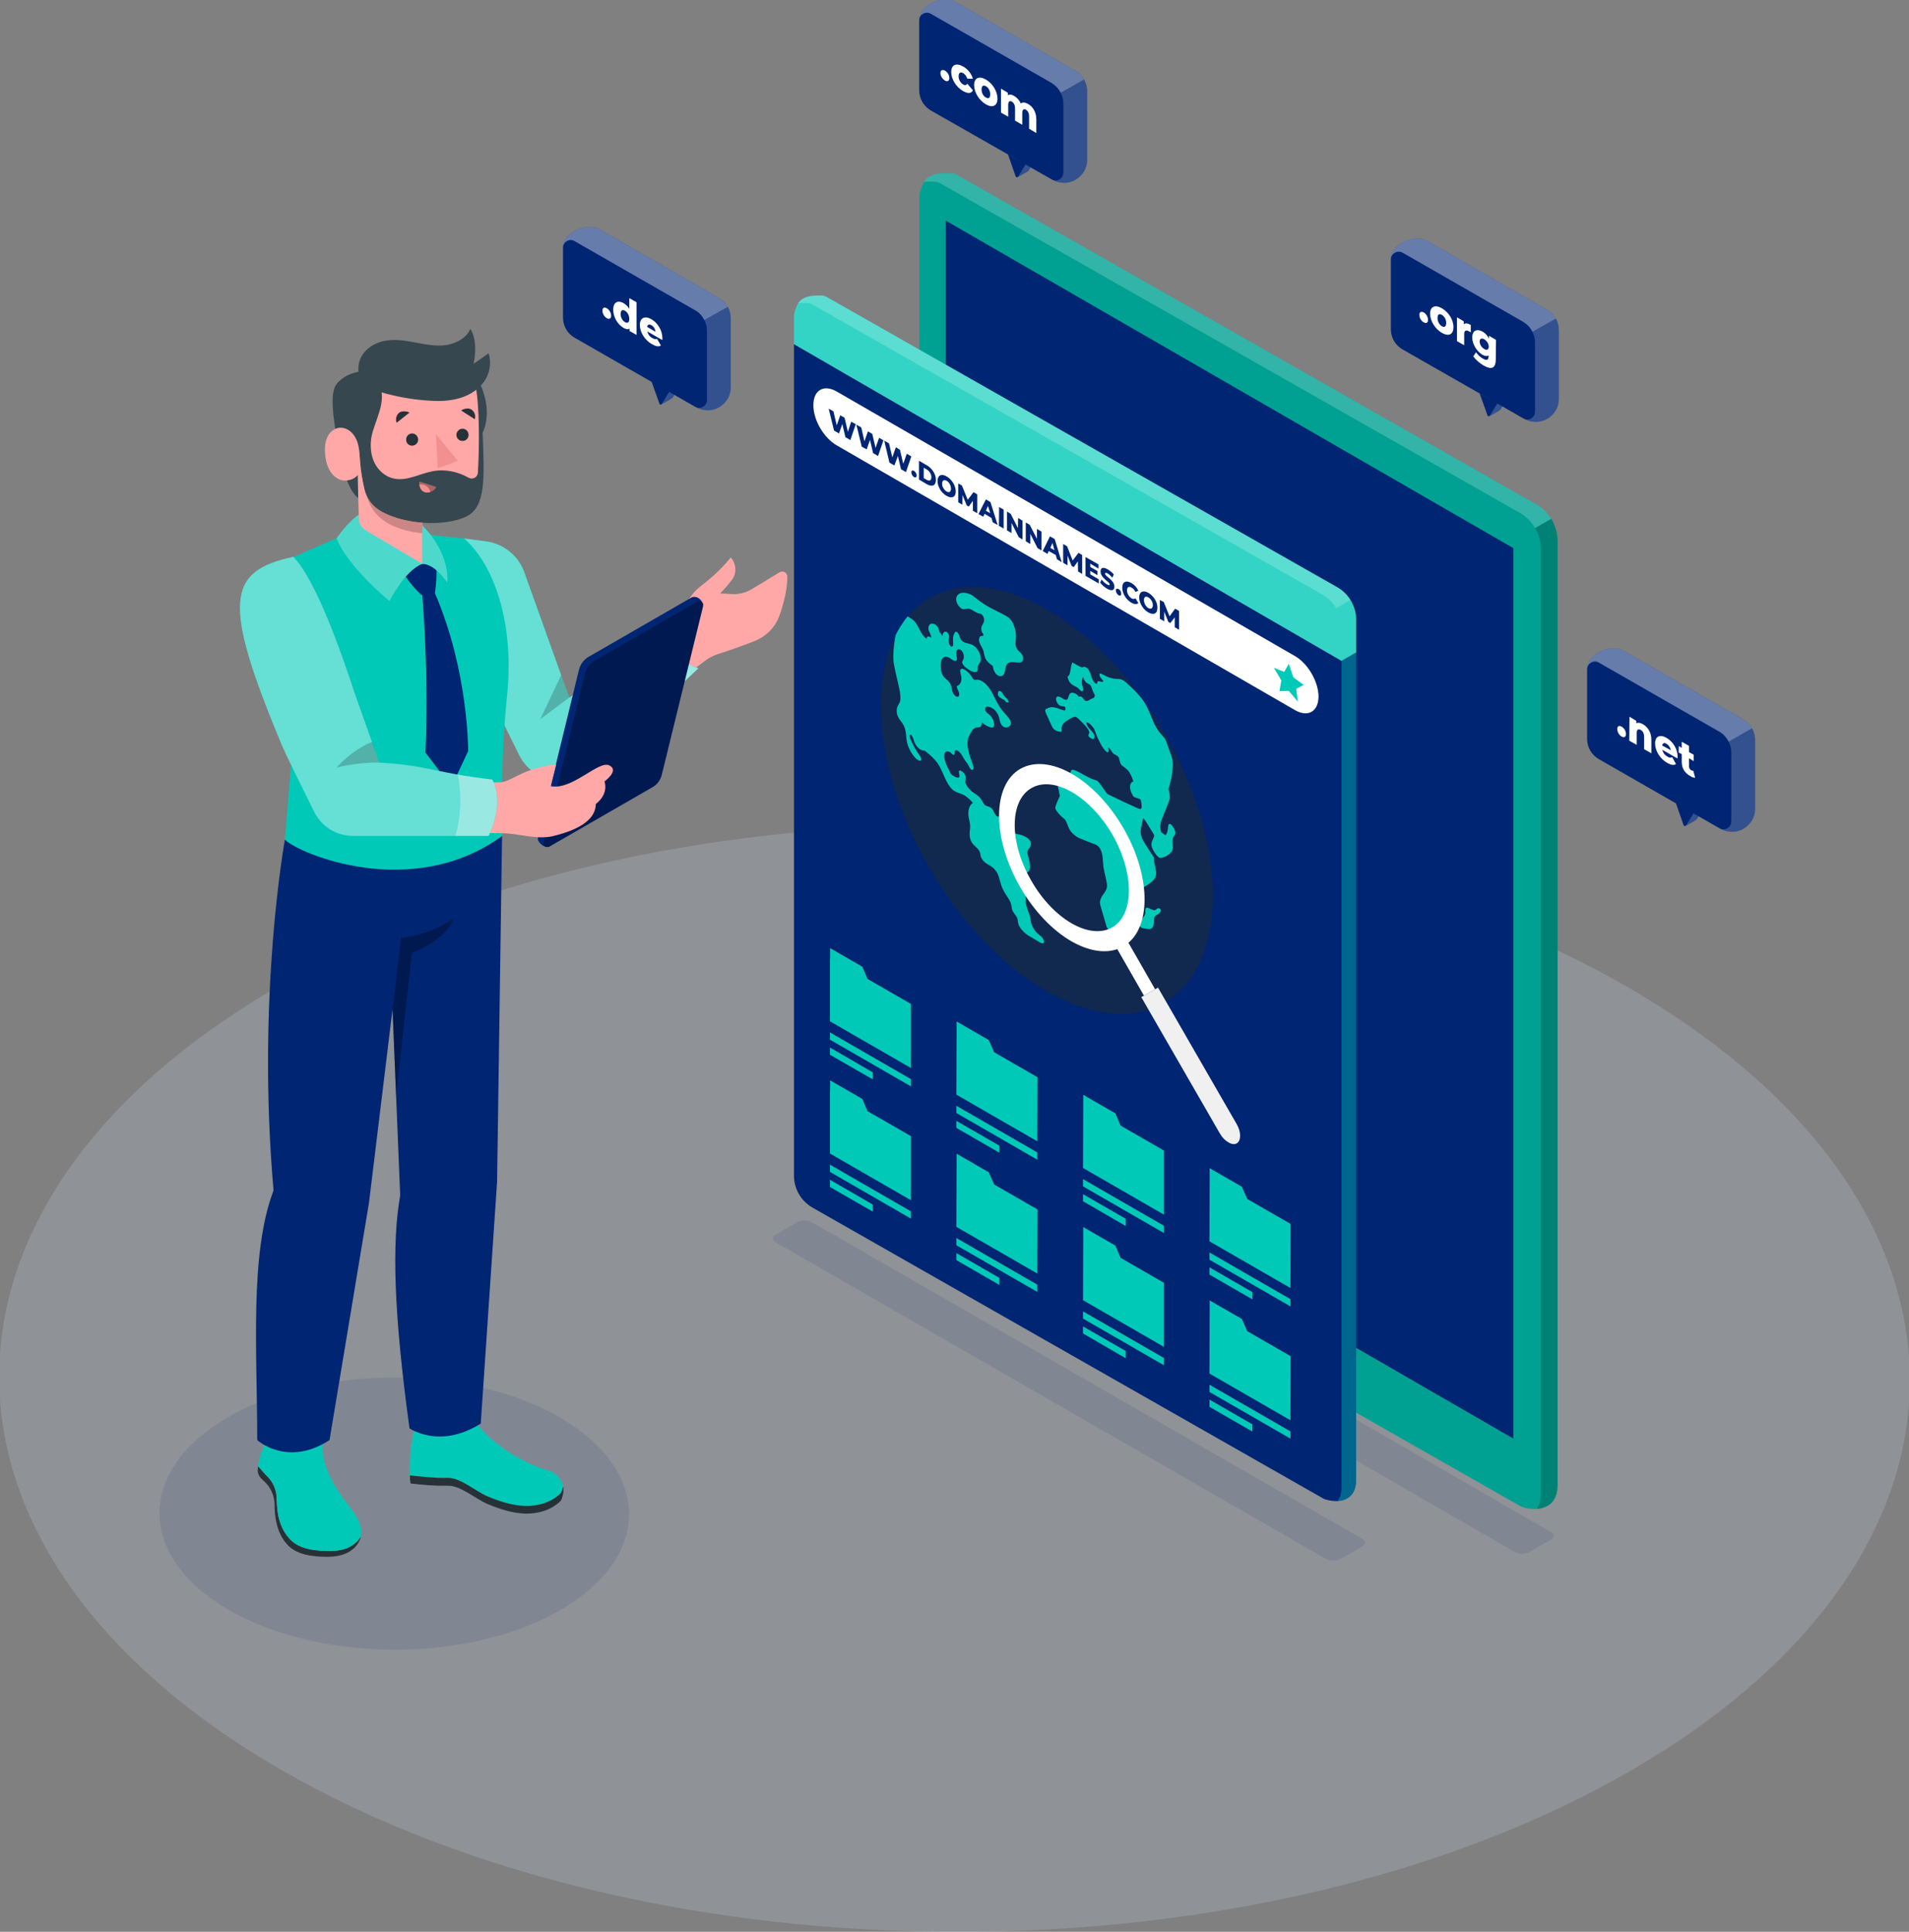 <svg version="1.2" xmlns="http://www.w3.org/2000/svg" viewBox="0 0 924 935" width="924" height="935">
	<rect x="0" y="0" width="924" height="935" fill="#808080" stroke="none"/>
	<title>domain-search</title>
	<style>
		.s0 { opacity: .2;fill: #CFDDF4 } 
		.s1 { opacity: .1;fill: #002573 } 
		.s2 { fill: #00c9b7 } 
		.s3 { opacity: .2;fill: #000000 } 
		.s4 { opacity: .2;fill: #ffffff } 
		.s5 { fill: #002573 } 
		.s6 { fill: #ba68c8 } 
		.s7 { fill: #000000 } 
		.s8 { opacity: .4;fill: #00c9b7 } 
		.s9 { fill: #ffffff } 
		.s10 { fill: #11284f } 
		.s11 { fill: #f0f0f0 } 
		.s12 { fill: #232d32 } 
		.s13 { fill: #ffa8a7 } 
		.s14 { opacity: .6;fill: #ffffff } 
		.s15 { opacity: .4;fill: #ffffff } 
		.s16 { fill: #263238 } 
		.s17 { opacity: .3;fill: #000000 } 
		.s18 { fill: #37474f } 
		.s19 { fill: #f28f8f } 
	</style>
	<g id="Floor">
		<path id="&lt;Path&gt;" class="s0" d="m790 856.6c-180 104.6-472.7 104.6-653.9 0-181.2-104.6-182.1-274.2-2.1-378.8 180-104.6 472.7-104.6 653.9 0 181.2 104.6 182.1 274.2 2.1 378.8z"/>
	</g>
	<g id="Shadows">
		<path id="&lt;Path&gt;" class="s1" d="m271.5 779.1c-44.3 25.8-116.2 25.8-160.8 0.1-44.5-25.8-44.7-67.4-0.5-93.2 44.3-25.7 116.2-25.7 160.7 0 44.6 25.8 44.8 67.4 0.6 93.1z"/>
		<path id="&lt;Path&gt;" class="s1" d="m751 745l-10.5 6c-2.3 1.4-5.2 1.4-7.6 0l-285.1-164.6c-1.3-0.7-1.3-2.5 0-3.3l10.5-6c2.4-1.4 5.3-1.4 7.6 0l285.1 164.6c1.3 0.7 1.3 2.6 0 3.3z"/>
		<path id="&lt;Path&gt;" class="s1" d="m659.7 748.3l-10.5 6.1c-2.3 1.3-5.2 1.3-7.6 0l-266.5-153.3c-1.3-0.8-1.3-2.6 0-3.3l10.5-6.1c2.3-1.4 5.3-1.4 7.6 0l266.5 153.3c1.3 0.8 1.3 2.6 0 3.3z"/>
	</g>
	<g id="Device">
		<g id="&lt;Group&gt;">
			<g id="&lt;Group&gt;">
				<g id="&lt;Group&gt;">
					<g id="&lt;Group&gt;">
						<path id="&lt;Path&gt;" class="s2" d="m445.5 92.5c0.5-1.7 1-3.2 1.8-4.5 1.7-2.8 4.9-4.4 12.4-4.2 0.4 0 2.3 0.2 3.1 0.6l280.9 159.8c3.6 2 6.3 5.1 8.1 8.7 1.3 2.7 2.1 5.7 2.1 8.8v457.1c0 8.1-4.8 11.2-10.1 11.5-2.3 0.2-4.7-0.2-6.8-0.8q0-0.1-0.1-0.1c-0.2-0.1-0.5-0.2-0.8-0.3l-280.9-160c-6.3-3.6-10.2-10.3-10.2-17.6v-456.8c0-0.8 0.2-1.6 0.5-2.2z"/>
						<path id="&lt;Path&gt;" class="s3" d="m445.5 92.5c0.5-1.7 1-3.2 1.8-4.5 1.7-2.8 4.9-4.4 12.4-4.2 0.4 0 2.3 0.2 3.1 0.6l280.9 159.8c3.6 2 6.3 5.1 8.1 8.7 1.3 2.7 2.1 5.7 2.1 8.8v457.1c0 8.1-4.8 11.2-10.1 11.5-2.3 0.2-4.7-0.2-6.8-0.8q0-0.1-0.1-0.1c-0.2-0.1-0.5-0.2-0.8-0.3l-280.9-160c-6.3-3.6-10.2-10.3-10.2-17.6v-456.8c0-0.8 0.2-1.6 0.5-2.2z"/>
						<path id="&lt;Path&gt;" class="s3" d="m751.8 252.9c1.3 2.7 2.1 5.7 2.1 8.8v457.1c0 8.1-4.8 11.2-10.1 11.5 1.3-1.8 2-4.2 2-7.5v-457c0-3.1-0.7-6.1-2.1-8.9-0.2-0.4-0.5-0.9-0.7-1.3l7.8-4.5c0.3 0.6 0.7 1.1 1 1.8z"/>
						<path id="&lt;Path&gt;" class="s4" d="m459.7 83.8c0.4 0 2.3 0.2 3.1 0.6l280.9 159.8c3 1.6 5.3 4.1 7.1 6.9l-7.8 4.5c-1.8-3-4.2-5.6-7.4-7.4l-280.9-159.7c-0.7-0.4-2.7-0.6-3.1-0.6-1.6-0.1-3 0-4.3 0.1 1.7-2.8 4.9-4.4 12.4-4.2z"/>
					</g>
					<path id="&lt;Path&gt;" class="s5" d="m457.8 106.8l274.7 158.5v431l-274.7-158.6z"/>
					<g id="&lt;Group&gt;">
						<g id="&lt;Group&gt;">
							<path id="&lt;Path&gt;" class="s6" d="m581 616.1c5.1 2.9 9.7 9.6 10.4 15 0.7 5.3-2.8 7.3-7.9 4.4-5-3-9.7-9.7-10.4-15-0.7-5.3 2.9-7.3 7.9-4.4z"/>
						</g>
						<g id="&lt;Group&gt;" style="opacity: .4">
							<path id="&lt;Path&gt;" class="s7" d="m581 616.1c5.1 2.9 9.7 9.6 10.4 15 0.7 5.3-2.8 7.3-7.9 4.4-5-3-9.7-9.7-10.4-15-0.7-5.3 2.9-7.3 7.9-4.4z"/>
						</g>
					</g>
				</g>
			</g>
		</g>
	</g>
	<g id="Screen">
		<g id="&lt;Group&gt;">
			<g id="&lt;Group&gt;">
				<g id="&lt;Group&gt;">
					<path id="&lt;Path&gt;" class="s2" d="m384.3 166.6v-13.9c0-0.8 0.2-1.4 0.5-2h-0.1c0.5-1.5 0.9-2.8 1.6-3.9 1.6-2.5 4.4-3.9 11-3.8 0.3 0 2 0.2 2.6 0.6l247.5 140.7c3.1 1.8 5.6 4.5 7.1 7.7 1.2 2.4 1.9 5 1.9 7.8v16l-7.1 4.1z"/>
					<path id="&lt;Path&gt;" class="s5" d="m649.3 319.9l7.1-4.1v400.5c0 7.2-4.2 9.9-8.9 10.2-2 0.1-4.1-0.2-6-0.8q0 0-0.1 0c-0.2-0.1-0.5-0.2-0.7-0.3l-247.4-140.9c-5.6-3.2-9-9.1-9-15.5v-402.4z"/>
					<path id="&lt;Path&gt;" class="s8" d="m654.5 292c1.2 2.4 1.9 5 1.9 7.8v416.5c0 7.2-4.2 9.9-8.9 10.2 1.1-1.6 1.8-3.7 1.8-6.6v-416.5c0-2.8-0.7-5.4-1.9-7.8-0.2-0.4-0.4-0.8-0.6-1.2l6.8-4c0.3 0.5 0.7 1 0.9 1.6z"/>
					<path id="&lt;Path&gt;" class="s4" d="m397.3 143c0.3 0 2 0.2 2.6 0.6l247.5 140.7c2.6 1.5 4.7 3.6 6.2 6.1l-6.8 4c-1.6-2.7-3.8-4.9-6.5-6.5l-247.4-140.7c-0.7-0.4-2.4-0.6-2.7-0.6-1.5 0-2.8 0.1-3.9 0.2 1.6-2.5 4.4-3.9 11-3.8z"/>
					<path id="&lt;Path&gt;" class="s4" d="m384.3 166.6v-13.9c0-0.8 0.2-1.4 0.5-2h-0.1c0.5-1.5 0.9-2.8 1.6-3.9 1.6-2.5 4.4-3.9 11-3.8 0.3 0 2 0.2 2.6 0.6l247.5 140.7c3.1 1.8 5.6 4.5 7.1 7.7 1.2 2.4 1.9 5 1.9 7.8v16l-7.1 4.1z"/>
				</g>
			</g>
			<g id="&lt;Group&gt;">
				<g id="&lt;Group&gt;">
					<g id="&lt;Group&gt;">
						<path id="&lt;Path&gt;" class="s9" d="m626.9 317.6c6.2 3.6 11.3 12.4 11.3 19.6-0.1 7.2-5.1 10.1-11.4 6.5l-221.9-128.2c-6.2-3.6-11.3-12.3-11.2-19.5 0-7.2 5.1-10.1 11.3-6.5z"/>
					</g>
					<g id="&lt;Group&gt;">
						<g id="&lt;Group&gt;">
							<path id="&lt;Path&gt;" class="s5" d="m414.2 205.3l-2.6 7.7-2.4-1.4-1.5-6.4-1.6 4.6-2.4-1.4-2.6-10.6 2.3 1.3 1.6 6.8 1.7-4.9 2.1 1.2 1.6 6.8 1.6-4.9z"/>
						</g>
						<g id="&lt;Group&gt;">
							<path id="&lt;Path&gt;" class="s5" d="m427.6 213.1l-2.6 7.6-2.4-1.4-1.5-6.4-1.6 4.6-2.4-1.3-2.6-10.7 2.4 1.4 1.5 6.7 1.7-4.8 2.1 1.2 1.6 6.8 1.7-4.9z"/>
						</g>
						<g id="&lt;Group&gt;">
							<path id="&lt;Path&gt;" class="s5" d="m441.1 220.9l-2.6 7.6-2.4-1.4-1.5-6.4-1.7 4.6-2.4-1.4-2.5-10.6 2.3 1.3 1.6 6.8 1.7-4.9 2 1.2 1.6 6.8 1.7-4.9z"/>
						</g>
						<g id="&lt;Group&gt;">
							<path id="&lt;Path&gt;" class="s5" d="m442.4 227.9c0.7 0.5 1.3 1.4 1.3 2.2 0 0.9-0.6 1.2-1.3 0.8-0.7-0.4-1.3-1.4-1.3-2.3 0-0.8 0.6-1.1 1.3-0.7z"/>
						</g>
						<g id="&lt;Group&gt;">
							<path id="&lt;Compound Path&gt;" fill-rule="evenodd" class="s5" d="m448.6 225.2c2.6 1.5 4.4 4.3 4.4 7.1 0 2.8-1.8 3.5-4.5 2l-3.7-2.2v-9.1zm-0.1 7c1.4 0.8 2.3 0.4 2.3-1.2 0-1.5-0.9-3-2.3-3.8l-1.4-0.8v5z"/>
						</g>
						<g id="&lt;Group&gt;">
							<path id="&lt;Compound Path&gt;" fill-rule="evenodd" class="s5" d="m458.2 230.6c2.5 1.4 4.4 4.5 4.4 7.3 0 2.7-1.9 3.6-4.4 2.1-2.6-1.4-4.4-4.5-4.4-7.2 0-2.8 1.9-3.7 4.4-2.2zm0 7.3c1.2 0.7 2.1 0.2 2.1-1.4 0-1.5-0.9-3.1-2.1-3.8-1.2-0.7-2.2-0.2-2.2 1.4 0 1.5 1 3.1 2.2 3.8z"/>
						</g>
						<g id="&lt;Group&gt;">
							<path id="&lt;Path&gt;" class="s5" d="m473 239.3v9.1l-2.1-1.2v-4.8l-2 2.8-1-0.6-2-5-0.1 4.7-2-1.2v-9.1l1.8 1 2.8 6.9 2.8-3.7z"/>
						</g>
						<g id="&lt;Group&gt;">
							<path id="&lt;Compound Path&gt;" fill-rule="evenodd" class="s5" d="m479.4 243l3.5 11.1-2.4-1.3-0.6-2.1-3.3-2-0.7 1.4-2.3-1.3 3.6-7.1zm-2.2 4.2l2.1 1.2-1.1-3.5z"/>
						</g>
						<g id="&lt;Group&gt;">
							<path id="&lt;Path&gt;" class="s5" d="m485.8 246.7v9.1l-2.3-1.3 0.1-9.1z"/>
						</g>
						<g id="&lt;Group&gt;">
							<path id="&lt;Path&gt;" class="s5" d="m494.9 252v9.1l-1.8-1.1-3.5-6.9v4.9l-2.2-1.3v-9.1l1.8 1.1 3.5 6.9 0.1-4.9z"/>
						</g>
						<g id="&lt;Group&gt;">
							<path id="&lt;Path&gt;" class="s5" d="m504.1 257.3v9.1l-1.9-1.1-3.5-6.9v4.9l-2.2-1.3v-9.1l1.9 1.1 3.5 6.8v-4.8z"/>
						</g>
						<g id="&lt;Group&gt;">
							<path id="&lt;Compound Path&gt;" fill-rule="evenodd" class="s5" d="m510.5 260.9l3.4 11.2-2.3-1.4-0.6-2.1-3.4-1.9-0.6 1.4-2.3-1.4 3.5-7.1zm-2.1 4.3l2 1.1-1-3.5z"/>
						</g>
						<g id="&lt;Group&gt;">
							<path id="&lt;Path&gt;" class="s5" d="m523.8 268.6v9.2l-2-1.2-0.1-4.9-2 2.8-1-0.6-2-5v4.7l-2.1-1.2v-9.1l1.9 1.1 2.7 6.9 2.8-3.7z"/>
						</g>
						<g id="&lt;Group&gt;">
							<path id="&lt;Path&gt;" class="s5" d="m531.7 273.2v2l-4-2.4v1.6l3.5 2v2l-3.5-2.1v1.7l4.1 2.4v2l-6.4-3.7v-9.1z"/>
						</g>
						<g id="&lt;Group&gt;">
							<path id="&lt;Path&gt;" class="s5" d="m536.2 275.6c1 0.6 2.1 1.5 2.9 2.4l-0.7 1.6q-1.2-1.4-2.2-2c-1-0.6-1.3-0.4-1.3 0.1 0 1.4 4.5 2.9 4.5 6.3 0 1.6-1.2 2.3-3.6 0.9-1.3-0.8-2.6-1.9-3.3-2.9l0.7-1.5c0.7 0.9 1.7 1.9 2.7 2.4 0.9 0.5 1.2 0.4 1.2 0 0.1-1.4-4.5-3-4.4-6.4 0-1.6 1.1-2.3 3.5-0.9z"/>
						</g>
						<g id="&lt;Group&gt;">
							<path id="&lt;Path&gt;" class="s5" d="m541.4 285.1c0.8 0.4 1.3 1.3 1.3 2.2 0 0.9-0.5 1.2-1.3 0.8-0.7-0.5-1.3-1.4-1.3-2.3 0-0.9 0.6-1.1 1.3-0.7z"/>
						</g>
						<g id="&lt;Group&gt;">
							<path id="&lt;Path&gt;" class="s5" d="m547.6 282.2c1.5 0.8 2.6 2.1 3.4 3.7l-1.4 0.6c-0.5-1-1.1-1.7-1.9-2.1-1.3-0.8-2.2-0.2-2.2 1.3 0 1.6 0.9 3.1 2.2 3.9 0.7 0.4 1.4 0.4 1.9 0l1.4 2.3c-0.8 0.7-2 0.6-3.4-0.2-2.6-1.5-4.4-4.5-4.4-7.3 0-2.8 1.9-3.7 4.4-2.2z"/>
						</g>
						<g id="&lt;Group&gt;">
							<path id="&lt;Compound Path&gt;" fill-rule="evenodd" class="s5" d="m555.8 286.9c2.6 1.5 4.5 4.6 4.4 7.3 0 2.8-1.8 3.7-4.4 2.2-2.5-1.4-4.4-4.5-4.4-7.3 0-2.7 1.9-3.6 4.4-2.2zm0 7.4c1.2 0.7 2.2 0.2 2.2-1.4 0-1.6-1-3.1-2.2-3.8-1.2-0.7-2.1-0.2-2.1 1.3 0 1.6 0.9 3.2 2.1 3.9z"/>
						</g>
						<g id="&lt;Group&gt;">
							<path id="&lt;Path&gt;" class="s5" d="m570.7 295.7v9.1l-2.1-1.2v-4.8l-2.1 2.7-1-0.5-2-5v4.7l-2.1-1.2v-9.1l1.9 1 2.8 6.9 2.7-3.7z"/>
						</g>
					</g>
				</g>
				<g id="&lt;Group&gt;">
					<g id="&lt;Group&gt;">
						<path id="&lt;Path&gt;" class="s2" d="m623.8 321.3l2.2 6.5 5 3.7-3.6 1.9 0.8 6.2-4.4-5.2-4.5 0.1 0.9-5.2-3.6-6.1 5 2z"/>
					</g>
				</g>
			</g>
			<g id="&lt;Group&gt;">
				<g id="&lt;Group&gt;">
					<path id="&lt;Compound Path&gt;" fill-rule="evenodd" class="s10" d="m587 433.7c-0.1 51-36.2 71.6-80.5 46-44.4-25.6-80.3-87.7-80.1-138.7 0-13.4 2.6-24.7 7.1-33.6q-0.3 1.5-0.5 2.9c-0.4 3.1-0.8 6.3-0.5 9.9 0.4 3.2 1.4 6.7 2.1 10.1 0.8 3.4 1.9 8 0.7 10-0.5 0.8-1 1.7-1.2 2.7-0.2 1.1-0.1 2.5 0.5 3.8 0.7 1.5 1.9 2.7 2.7 4.1 1.5 2.8 1.1 5.5 1.7 8.3 0.6 2.8 2.3 5.9 4.4 8 0.3 0.3 0.7 0.5 1 0.7 0.7 0.4 1.3 0.5 1.5-0.1 0.2-0.8-0.6-2-1.3-2.9-1.5-2.2-2.9-4.7-3.9-7.2-0.2-0.5-0.4-1-0.4-1.5 0-0.4 0.2-0.8 0.6-0.6 1.1 1 1.3 2.7 1.9 4.1 0.6 1.3 1.7 2.5 2.7 3.1q0.6 0.3 1.1 0.4c0.3 0 0.5 0 0.7 0.1 0.5 0.2 0.8 0.4 1 0.6 2.1 1.7 4.3 3.6 5.9 6.1 1.3 2.1 2.2 4.4 3.2 6.6 1 2.2 2.3 4.5 4 5.9q0.4 0.3 0.8 0.5c1.2 0.7 2.4 0.9 3.5 1.4q0.5 0.2 1 0.5c1.4 0.9 3 2.2 4.2 3.7-1.8 1.1-2.6 3.9-2 7.2 0.2 1 0.5 2.1 0.6 3.1 0.2 1.6-0.1 2.9-0.2 4.4 0 1.4 0.2 3.3 1.3 4.8 1.2 1.6 3.1 2.6 3.7 4.5 0.3 0.6 0.2 1.2 0.4 1.9 0.5 1.6 1.9 3 3.2 3.7 1.3 0.8 2.6 1.4 3.7 2.8 1.8 2 2.2 4.9 3 7.4 0.5 1.5 1.2 2.9 2.1 4.3 1 1.6 2.3 3.3 2.7 5 0.3 1 0.2 1.9 0.6 2.9 0.6 1.4 1.9 2.5 2.4 3.9 0.2 0.6 0.2 1.2 0.3 1.7 0.2 1.7 1.3 3.4 2.6 4.6 1.2 1.3 2.5 2.1 3.8 2.8q2.1 1.2 4.1 2.4c0.9 0.5 1.7 0.9 2 0.3 0.4-0.6-0.2-1.8-0.8-2.6-0.7-0.8-1.5-1.2-2.2-1.9-1.6-1.5-2.9-3.8-3.3-6-0.1-0.6-0.1-1.3-0.3-2-0.2-0.9-0.6-1.9-1-2.8-1-2.7-1.4-5.4-1-7.6 0.2-1.1 0.6-2.1 0.7-3.3 0.2-1.7-0.3-3.8-0.8-5.9-0.1-0.4-0.2-0.9-0.1-1.3 0.1-0.4 0.5-0.6 0.9-0.7 2.1-1 1.1-5.2 0.1-8.8-0.4-1.4 0.3-2.3 0.9-3 0.6-0.8 1-2 0.3-3.4-0.4-0.8-1.2-1.4-1.8-1.8-1.4-0.7-2.4-1.1-3.4-1.3-1-0.2-2.1-0.3-3.1-0.9q-0.5-0.2-0.9-0.7c-1.1-1-1.7-2.6-2.5-4-0.6-1.1-1.4-2.4-2.3-2.8q-0.3-0.2-0.6-0.3c-0.5 0-0.8 0.2-1.3 0-0.6-0.4-1.1-1.1-1.4-1.8-0.4-0.7-0.7-1.5-1.2-2.1q-0.4-0.3-0.7-0.5c-0.4-0.2-0.8-0.4-1.2-0.5-0.3-0.1-0.7-0.2-1.1-0.4q-0.4-0.2-0.7-0.6c-0.5-0.6-0.8-1.3-1.2-2-1.1-1.8-2.7-2.8-4.2-3.8-1.5-1-3.2-3-3.8-4.8 0-0.8 0.3-1.4 0.3-2.3-0.1-1.2-1.1-2.7-2.1-3.2q-0.3-0.2-0.6-0.3c-0.2 0-0.4 0-0.5 0.1-0.5 0.5 0.2 1.9 0.1 2.8-0.1 0.9-1.3 0.6-2.3 0.1-0.7-0.4-1.2-0.7-1.6-1.1-0.5-0.6-0.9-1.4-1.2-2.2-0.8-1.4-1.5-2.9-1.9-4.4-0.4-1.5-0.5-3 0-3.9 0.4-0.7 1.4-0.9 2.3-0.3q0.3 0.1 0.6 0.4c0.3 0.3 0.7 0.7 1 0.9 0.9 0.1 0.6-1.1 0.8-1.7 0.2-0.6 0.8-0.6 1.5-0.2 0.4 0.2 0.8 0.5 1.1 0.9 0.9 1 1.5 2.4 2.3 3.6 0.5 0.8 1.2 1.5 1.7 2.4 0.4 0.8 0.7 1.6 1.3 2.1 0.7 0.4 1.2 0 1.2-0.7 0-0.8-0.3-1.7-0.6-2.5-1.5-3.9-2.8-8.2-2.1-11.2 0.1-0.8 0.4-1.5 0.8-2.2 0.8-1.7 1.7-3.4 3.4-3.7 0.6-0.1 1.3-0.1 1.8-0.3 0.5-0.3 0.8-1.3 0.8-2.2q1 1 2.1 1.6 1 0.5 1.9 0.8c0.6 0.2 1.2 0.2 1.5-0.1 0.3-0.2 0.4-0.6 0.4-1 0.1-1.6-0.9-3.7-2.2-4.9-0.7-0.6-1.6-1.1-2-2-0.3-0.6-0.2-1.2 0-1.5 0.3-0.4 0.7-0.5 1.1-0.5 0.7 0.1 1.4 0.3 2.1 0.7q0.5 0.3 1 0.7c1 0.9 1.9 2.2 2.3 3.6 0.4 1.2 0.4 2.6 1.2 3.7 0.3 0.5 0.7 0.9 1.1 1.1q0.4 0.2 0.8 0.3c0.7 0.1 1.2-0.1 1.7-0.4 0.5-0.3 1.1-0.8 1-1.8 0-0.7-0.5-1.6-1-2.3-0.5-0.7-1.1-1.3-1.6-1.9-1.7-1.8-3.2-3.9-4.3-6.1-0.8-1.5-1.4-2.9-2.2-4.4-1-1.7-2.2-3.4-3.6-4.6q-0.6-0.5-1.3-0.9c-1-0.6-1.9-0.8-2.8-0.7-0.2 0.1-0.4 0.2-0.7 0.1-0.9-0.4-1.4-1.4-1.9-2.2-0.7-1-1.9-2.2-3-2.8-0.9-0.5-1.6-0.6-2 0-0.4 0.8 0.2 2.3 0.4 3.5 0.3 2.1-0.5 3.6-1.6 4.2-0.2 0.1-0.4 0.1-0.5 0.3-0.3 0.7 0.6 1.9 0.9 2.9 0.4 1 0.2 2-0.4 2.2-0.3 0.1-0.7 0-1.1-0.2-0.3-0.2-0.7-0.6-1-1-1.1-1.7-0.8-3.8-1.9-5.5-0.8-1.2-1.9-1.8-2.8-2.8-1.1-1.4-1.6-3.3-1.6-4.9-0.1-1.6 0.1-3.1 0.8-4 0.7-1 2-1.2 3.3-0.5 0.4 0.2 0.7 0.4 1 0.7q0.5 0.3 1 0.6c0.8 0.4 1.6 0.4 1.7-0.3 0.1-0.3 0-0.7 0-1-0.2-1.2-0.4-2.4-0.1-3.2 0.3-0.8 1-1.1 1.8-0.6 1.1 0.7 1.6 1.9 1.7 2.9 0.1 1-0.1 1.7-0.5 2.3-0.1 0.2-0.2 0.4-0.3 0.7 0 0.5 0.3 1.1 0.7 1.6 0.3 0.5 0.8 0.8 1.2 1.2 0.6 0.5 1.3 0.9 1.9 1.3 1.1 0.6 2.1 1 2.9 0.7 0.3 0 0.6-0.2 0.7-0.5 0.1-0.4 0.1-1 0.1-1.5 0-1.4 1-2 1.4-3.2 0.3-1.1 0.1-2.7-0.6-4.2-0.7-1.4-1.8-2.8-3-3.5-0.8-0.5-1.6-0.6-2.3-0.8-0.8-0.2-1.5-0.3-2.3-0.8-0.6-0.4-1.1-0.8-1.4-1.3-0.4-0.7-0.6-1.4-0.8-2-0.2-0.6-0.6-1.3-1.1-1.6-0.6-0.2-0.9 0.2-1.1 0.6-0.3 0.5-0.5 1-0.6 1.7-0.3 1.2 0.1 2.9-0.1 4.2-0.1 0.5-0.5 0.9-1 0.6-0.4-0.3-0.5-0.6-0.7-0.9-0.3-0.7-0.5-1.5-0.4-2.1 0-1 0.5-1.9-0.1-3-0.2-0.4-0.5-0.8-0.8-1-0.5-0.2-0.9-0.2-1.2-0.1-0.6 0.4-0.9 1.3-1 2.1-0.2-0.6-0.6-1.2-1-1.6-0.6-0.7-0.6-1-0.6-1.3-0.1-0.9-0.8-2-1.6-2.6-1-0.6-1.7-0.6-2.2-0.5-1 0.3-1.6 1.5-1.2 3.1 0.4 1.3 1.4 2.7 1.2 3.7q-0.3-0.2-0.6-0.4c-0.8-0.5-1.6-0.2-1.6 0.8-1.5-0.9-2.5-2.6-3.3-4.2-0.9-1.7-1.8-3.6-3.1-4.7-0.9-0.8-1.8-1.1-2.7-1.9 14.4-17.1 39.3-19.6 67.6-3.2 44.3 25.6 80.2 87.7 80 138.6zm-98.8-93.9v-0.2c-0.1-0.2-0.2-0.6-0.4-0.8q-0.2-0.4-0.5-0.7-0.4-0.4-0.8-0.8c-0.5-0.4-0.7-0.7-1-1.3-0.1-0.3-0.3-0.6-0.5-0.9q-0.3-0.3-0.6-0.5c-0.5-0.2-0.9-0.3-1.1 0l-0.2 0.4q-0.1 0.4-0.1 0.9v0.4l0.2 0.5c0.4 0.5 0.9 0.9 1.3 1.1q0.1 0.1 0.1 0.1c0.4 0.2 0.8 0.4 1.1 0.6q0.2 0.1 0.4 0.2l0.3 0.3 0.2 0.3q0.3 0.3 0.5 0.5 0.1 0 0.3 0.1c0.2 0 0.4 0 0.6-0.1zm6.4-23.1c-0.6-0.9-1.5-1.4-2.2-2.4-0.6-0.8-0.8-1.8-0.9-2.7 0-0.9 0.2-1.6 0.3-2.4 0.1-1.9-0.2-4.2-1-6.5-0.4-0.9-0.9-1.9-1.5-2.7-0.7-0.8-1.4-1.3-2.2-1.8q-0.1 0-0.3-0.1c-2.9-1.7-5.8-2.9-8.7-4.6-1.3-0.8-2.7-1.7-4-2.7-1.2-0.9-2.5-2-3.7-2.7-2.9-1.7-6.6-1.8-7.5 1.1-0.3 1.2 0.1 2.6 1.1 4 0.6 0.7 1 1.2 1.5 1.4 1.1 0.7 1.9 0.1 3.1 0 0.6 0 1.3 0.3 2.1 0.8q0.4 0.2 0.7 0.4 0.3 0.2 0.6 0.3c0.6 0.4 1.3 0.7 1.8 0.8 0.4 0.1 0.8 0.1 1.1 0.3 1 0.6 1.6 2.3 1.5 3.3-0.2 1.1-0.7 1.7-1.1 2.5-0.4 0.8-0.5 2.2 0.3 3.3 0.2 0.3 0.4 0.6 0.5 0.9 0.1 0.6-0.5 0.6-0.9 0.6-1.1 0-1.6 1.4-1.1 3 0.4 1.3 1.4 2.6 1.8 4 0.5 1.2 0.4 2.3 0.9 3.5 0.8 1.8 2.3 3 3.7 4 0.2 1.3 0.7 2.7 1.6 3.8q0.4 0.5 1 0.8c0.7 0.5 1.5 0.5 2 0.2 0.8-0.4 1.2-1.4 1.4-2.6 0.2-0.8 0.3-1.7 0.6-2.5 0.7-1.5 2.4-1.7 4.1-1.5 1.1 0.1 2.4 0.5 3.3-0.1 0.8-0.5 1.1-2.2 0.1-3.7zm74.3 85.7c-0.1-0.4-0.4-0.9-0.6-1.3-0.4-0.8-1-1.8-1.6-2.1q-0.2-0.1-0.3-0.2c-0.9-0.2-1 1.2-1 2.3-0.1 1.3-0.6 2.5-1.3 3.2q-1-0.7-2-1.5c-0.9-2.6-0.2-4.8 0.5-6.6q1.5-3.7 3-7.5c0.3-0.7 0.6-1.5 0.6-2.5 0.1-1.3-0.2-2.8-0.5-4.3 1-3.3 1.8-6.9 2-10.9 0-1 0-2-0.2-3.1-0.2-1.4-0.7-2.8-1.2-4.2q-0.8-2.2-1.6-4.4c-0.2-0.6-0.5-1.2-0.8-1.7-0.3-0.4-0.6-0.8-1-1.1-1.5-1.6-2.9-3.6-3.9-5.6-2-4.1-3.2-8.3-5.8-11.9-2-2.9-4.5-5.3-6.9-7.6-0.9-0.8-1.8-1.6-2.6-2.1q-0.3-0.2-0.5-0.3c-1-0.4-1.9-0.3-2.8-0.4-2.1-0.1-4.5-0.8-6.8-2.2-0.4-0.2-0.9-0.5-1.2-0.3-0.4 0.3-0.1 1.3 0.3 1.9 0.5 0.6 1 1.1 1.5 1.8-0.5 0.9-2.5-0.7-3 0.2-0.1 0.3-0.1 0.8-0.3 0.9-0.1 0.1-0.4 0-0.6-0.1-1-0.6-1.7-2.1-2.1-3.4-0.4-1.3-0.8-2.7-1.7-3.7q-0.4-0.4-0.8-0.6c-0.4-0.3-0.7-0.4-1-0.3-0.3 0-0.5 0.2-0.7 0.2-0.4 0-0.8-0.1-1.2-0.3q-1.2-0.6-2.5-1.4-0.5-0.2-0.9-0.5l-0.3-0.1-0.2 0.2q-0.5 1.7-0.8 3.6c-0.1 1.1-0.2 2.2-0.9 2.7-0.1 0.1-0.3 0.1-0.3 0.3v0.5c0.1 0.9 0.6 2 1.4 2.8 0.4 0.4 0.8 0.7 1.3 1q0.3 0.2 0.7 0.4 0.3 0.1 0.7 0.3 0.6 0.4 1.1 0.9c0.4 0.3 0.9 0.9 1.3 1.1q0.2 0.1 0.3 0.1c0.5 0.1 0.7-0.5 0.6-1.1-0.1-0.6-0.3-1.2-0.4-1.8-0.4-1.6-0.1-3.3 0.5-4.2 0.2 0.9 0.5 2 1.1 2.6q0.3 0.4 0.6 0.5 0.3 0.2 0.5 0.3 0.2 0.1 0.5 0.2 0.3 0.2 0.6 0.5c0.9 0.9 0.9 2.3 1.6 3.5 0.1 0.3 0.3 0.6 0.5 1 0.2 0.6 0.1 1.1-0.1 1.4-0.3 0.4-0.7 0.5-1 0.6q-0.9 0.3-1.6 0.8c-0.3 0.2-0.6 0.4-1 0.4q-0.4 0.1-0.8-0.2-0.2-0.1-0.4-0.3c-0.3-0.3-0.6-0.7-0.9-1.1q-0.2-0.2-0.5-0.4c-0.4-0.2-0.9-0.2-1.1 0-0.5-0.6-1.1-1.1-1.7-1.5-1.2-0.7-2.5-0.7-3.1 0.3-0.4 0.9-0.5 2.4-1.4 2.6-0.4 0.2-1-0.1-1.5-0.4q-0.3-0.2-0.6-0.3-0.3-0.2-0.6-0.4c-0.5-0.3-0.9-0.5-1.3-0.5-0.7 0.1-1.1 0.9-0.9 1.9 0.2 1 0.9 2.1 1.7 2.5 0.9 0.5 1.7 0.2 2.6 0.7 0.1 0.5 0.2 1 0.1 1.4l-0.1 0.3h-0.4c-2.1-0.5-4.3-1.7-6.2-1.6-0.9 0.1-1.6 0.4-2.3 0.8-0.4 0.1-0.7 0.3-0.8 0.9 0 0.4 0.3 0.9 0.5 1.3q1.2 2.8 2.5 5.6c0.2 0.5 0.4 1 0.8 1.4 0.3 0.6 0.8 1 1.2 1.2 0.8 0.5 1.6 0.6 2.4 0.7 0.1 0 0.3 0 0.5-0.1 0.2-0.2 0.1-0.6 0.1-1-0.1-2.3 1.2-3.4 2.5-4.2 1.1-0.7 2.2-1.5 3.4-1.9 0.4-0.1 0.7-0.1 1 0 0.6 0.3 0.9 0.6 1.2 0.9q1.8 1.7 3.6 3.7c0.5 0.5 0.9 1 1.2 1.6 0.3 0.6 0.5 1.3 0.4 1.7-0.1 0.5-0.6 0.8-0.3 1.4 0.2 0.3 0.4 0.5 0.7 0.7q0.3 0.3 0.6 0.5 0.4 0.1 0.6 0.2c0.8 0.2 1.3-0.7 1-1.8-0.6-1.9-2.8-3-3.7-4.9-0.2-0.6-0.3-1.4 0.1-1.4 0.2 0 0.3 0.1 0.5 0.2 0.8 0.5 1.6 1.3 2.4 2.3 0.2 0.2 0.3 0.4 0.5 0.7 0.2 0.3 0.3 0.7 0.4 1 0.9 2.5 2 5 3.5 7.4 0.7 1.1 1.5 2.3 2.4 2.9 0.6 0.3 0.9-0.5 0.7-1.1-0.1-0.5-0.3-1.1-0.1-1.1 1 0.6 1.4 1.7 2 2.5 0.3 0.3 0.6 0.5 0.9 0.7q0.4 0.2 0.7 0.4 0.4 0.2 0.8 0.4l0.5 0.4c0.4 1.1 0.6 2 0.9 2.8q0.1 0.4 0.3 0.7 0.2 0.5 0.6 0.8c0.8 0.7 1.7 1.2 2.5 2.1 1.5 1.4 2.4 3.6 2.9 5.6-1 0-1.6 1.2-1.6 2.4 0 1.3 0.5 2.8 1.2 4.1 0.1 0.3 0.3 0.6 0.5 0.8q0.2 0.1 0.3 0.2 0.3 0.2 0.5 0.2 1 0.3 2 0.7 0.1 0 0.3 0.1c0.4 0.4 0.5 0.7 0.5 0.9 0.3 1 0.4 2 0.3 2.9 0 0.3-0.1 0.7-0.2 0.8-0.4 0.4-0.9 0.1-1.4-0.1q-7.5-3.3-14.9-6.9c-1.4-1.8-2.5-3.5-3.9-5.3-0.3-0.4-0.6-0.8-1-1.1q-0.1-0.1-0.3-0.2c-0.4-0.2-0.8-0.3-1.2-0.4-3.1-0.8-6.4-3.4-9.5-4.6-0.5-0.1-0.9-0.3-1.3-0.2-1.1 0.4-0.5 2.7-1.1 3.8-1 1.8-4.4-0.4-5.5 1.2-0.6 0.9-0.3 2.6 0 4.2q0.4 1.7 0.7 3.4c-0.6 1.6-1.5 3.4-2 5.2-0.1 0.3-0.2 0.6-0.1 0.9 0.1 0.4 0.3 0.8 0.6 1.2 0.7 1.1 1.6 2.1 2.6 2.9 0.4 0.4 1 0.8 1.4 1.3 1 1.2 1.2 2.8 1.9 4.3 0.7 1.4 1.9 2.7 3.1 3.5q0.4 0.3 0.9 0.6c0.9 0.5 1.8 0.9 2.6 1.2q3 1.2 5.9 2.4 0.5 0.2 1 0.5 0.6 0.3 1.1 0.8c0.4 0.5 0.8 1.2 1 1.9 0.9 2.4 0.7 4.6 1 6.9 0.3 3 1.5 6.2 1.9 9.2 0.4 3-2 4.6-2.9 6.7-0.2 0.6-0.5 1.2-0.5 2 0 0.9 0.3 2 0.5 3q1.2 4 2.4 8.2c0.1 0.3 0.2 0.7 0.5 1.1 0.2 0.4 0.5 0.6 0.8 0.9q1.4 1.2 2.9 2.2c0.4 0.2 0.6 0.3 0.7 0.3 0.3 0 0.4-0.2 0.5-0.4 2.1-3.3 4.8-5.9 7.9-7.7 0.8-0.5 1.7-0.9 2.1-1.9 0.3-0.6 0.4-1.4 0.4-2.1q0.4-4 0.8-8c0.3-2.8 3.1-3.5 4.7-4.8 1.3-1.1 2.8-2.2 2.9-4.4 0.2-2.5-1.2-5.7-1.1-8.1-1.1-1.7-2.2-3.4-3.2-5.1-1.4-2.1-2.9-4.5-3.1-6.7-0.1-1 0-1.8 0.2-2.6q0.5-2.3 0.9-4.6c0.6 0.4 1.1 1.2 1.5 1.9q1.7 2.7 3.4 5.5c0.2 0.3 0.3 0.5 0.4 0.8 0.1 0.3 0.1 0.6 0 0.8-0.4 1.5-1.6 2.6-1.2 4.6 0.3 1.4 1.3 2.8 2.3 4.1 0.4 0.5 0.8 1.1 1.3 1.3 0.4 0.3 0.8 0.2 1.2 0.2 1.8-0.4 3.3-1.2 4.6-2.6 0.3-0.3 0.6-0.7 0.7-1.2 0.5-1.6-0.3-4.2 0.3-5.7 0.4-1.1 1.5-1.7 1.1-3.3zm-7.5 37.4q-0.1 0-0.2-0.1c-0.6-0.2-1 0-1.3 0.4-0.6 0.5-1.1 0.6-2.1 0.2q-1.1-0.4-2.1-0.9c-0.2 0-0.4-0.1-0.6-0.1-0.4 0-0.6 0.4-0.6 0.9-0.1 0.4 0 1-0.1 1.4-0.1 2.5-2.3 3-3 5 0 0.2-0.1 0.3-0.1 0.5 0.1 0.3 0.2 0.6 0.4 0.8 0.2 0.4 0.4 0.9 0.8 1.1q0 0 0 0.1 0.3 0.1 0.5 0.1 0.9 0.2 1.7 0.3c0.8 0.2 1.5 0.3 2.2 0.1 0.9-0.2 1.5-1 1.6-2.2 0.1-1.1-0.1-2.5 0.2-3.4 0.3-0.7 1-0.9 1.5-1.3 0.4-0.2 2.8-2 1.2-2.9z"/>
					<g id="&lt;Group&gt;">
						<path id="&lt;Path&gt;" class="s2" d="m487.8 338.8c0.2 0.2 0.3 0.6 0.4 0.8v0.2l-0.2 0.1c-0.2 0.1-0.4 0.1-0.6 0.1q-0.2-0.1-0.3-0.1-0.2-0.2-0.5-0.5l-0.2-0.3-0.3-0.3q-0.2-0.1-0.4-0.2c-0.3-0.2-0.7-0.4-1.1-0.6q0 0-0.1-0.1c-0.4-0.2-0.9-0.6-1.3-1.1l-0.2-0.5v-0.4q0-0.5 0.1-0.9l0.2-0.4c0.2-0.3 0.6-0.2 1.1 0q0.3 0.2 0.6 0.5c0.2 0.3 0.4 0.6 0.5 0.9 0.3 0.6 0.5 0.9 1 1.3q0.4 0.4 0.8 0.8 0.3 0.3 0.5 0.7z"/>
						<path id="&lt;Path&gt;" class="s2" d="m464 293.2c-1.1-1.4-1.4-2.9-1.1-4 0.8-2.9 4.6-2.8 7.4-1.2 1.3 0.8 2.5 1.9 3.7 2.8 1.4 1 2.7 1.9 4.1 2.7 2.9 1.6 5.8 2.9 8.7 4.5q0.1 0.1 0.3 0.2c0.7 0.4 1.5 1 2.1 1.8 0.7 0.7 1.2 1.8 1.5 2.7 0.9 2.3 1.2 4.5 1 6.5-0.1 0.8-0.2 1.5-0.2 2.4 0 0.8 0.3 1.9 0.9 2.7 0.6 0.9 1.6 1.5 2.2 2.4 1 1.5 0.7 3.2-0.2 3.7-0.9 0.5-2.1 0.2-3.3 0.1-1.7-0.2-3.3 0-4 1.5-0.4 0.7-0.5 1.6-0.6 2.5-0.2 1.1-0.6 2.2-1.4 2.6-0.6 0.3-1.3 0.3-2.1-0.2q-0.5-0.3-1-0.8c-0.9-1.1-1.3-2.6-1.5-3.8-1.4-1-3-2.2-3.7-4-0.5-1.2-0.5-2.4-0.9-3.6-0.5-1.3-1.5-2.6-1.9-4-0.4-1.5 0.1-2.9 1.1-2.9 0.5 0 1 0 0.9-0.6 0-0.3-0.3-0.6-0.5-0.9-0.7-1.1-0.6-2.5-0.3-3.3 0.4-0.8 1-1.5 1.1-2.5 0.2-1-0.4-2.7-1.4-3.3-0.4-0.2-0.7-0.2-1.1-0.3-0.6-0.1-1.2-0.4-1.8-0.8q-0.3-0.1-0.6-0.3-0.4-0.2-0.7-0.5c-0.8-0.4-1.5-0.7-2.2-0.7-1.1 0-2 0.6-3.1 0-0.4-0.3-0.9-0.7-1.4-1.4z"/>
						<path id="&lt;Path&gt;" class="s2" d="m560.2 442.7c-0.6 0.3-1.2 0.6-1.5 1.3-0.4 0.9-0.1 2.3-0.3 3.4-0.1 1.1-0.7 1.9-1.6 2.2-0.6 0.2-1.4 0-2.1-0.1q-0.9-0.1-1.7-0.3-0.2 0-0.5-0.2 0 0-0.1 0c-0.3-0.2-0.6-0.7-0.8-1.1-0.1-0.3-0.3-0.5-0.3-0.8 0-0.2 0-0.3 0.1-0.5 0.7-2 2.8-2.5 3-5 0-0.5 0-1 0-1.5 0.1-0.4 0.3-0.8 0.6-0.8 0.2 0 0.4 0 0.7 0.1q1 0.4 2 0.9c1 0.4 1.5 0.3 2.1-0.3 0.3-0.3 0.8-0.6 1.4-0.3q0.1 0 0.2 0.1c1.5 0.9-0.8 2.7-1.2 2.9z"/>
						<path id="&lt;Path&gt;" class="s2" d="m567.7 405.7c-0.5 1.5 0.3 4.1-0.2 5.7-0.2 0.5-0.4 0.9-0.8 1.2-1.2 1.4-2.8 2.2-4.6 2.6-0.3 0-0.7 0.1-1.2-0.2-0.4-0.3-0.9-0.8-1.3-1.3-0.9-1.3-1.9-2.7-2.2-4.2-0.4-2 0.7-3 1.1-4.5 0.1-0.2 0.2-0.5 0.1-0.8-0.1-0.3-0.3-0.6-0.4-0.8q-1.7-2.8-3.4-5.5c-0.5-0.7-0.9-1.5-1.5-1.9q-0.5 2.3-1 4.5c-0.1 0.9-0.3 1.7-0.2 2.7 0.2 2.2 1.7 4.6 3.1 6.7 1.1 1.7 2.2 3.4 3.3 5.1-0.2 2.4 1.2 5.6 1.1 8-0.2 2.3-1.6 3.3-2.9 4.4-1.6 1.4-4.5 2.1-4.7 4.9q-0.4 4-0.8 7.9c-0.1 0.8-0.2 1.6-0.4 2.2-0.5 1-1.3 1.4-2.1 1.9-3.1 1.8-5.8 4.4-7.9 7.6-0.1 0.3-0.3 0.5-0.5 0.5-0.2 0-0.4-0.1-0.6-0.2-1.1-0.8-2.1-1.5-3-2.3-0.3-0.3-0.7-0.6-0.9-0.9-0.2-0.4-0.3-0.8-0.4-1.2q-1.2-4.1-2.4-8.2c-0.3-1-0.6-2-0.6-2.9 0-0.8 0.3-1.4 0.5-2 0.9-2.1 3.3-3.7 2.9-6.7-0.4-3-1.5-6.2-1.8-9.2-0.3-2.3-0.1-4.5-1-6.9-0.3-0.7-0.6-1.4-1.1-1.9q-0.5-0.6-1-0.9-0.5-0.3-1-0.5-3-1.1-5.9-2.3c-0.9-0.4-1.8-0.7-2.7-1.2q-0.4-0.3-0.8-0.6c-1.2-0.8-2.4-2.1-3.1-3.6-0.7-1.4-1-3-1.9-4.2-0.5-0.5-1-0.9-1.5-1.3-0.9-0.8-1.8-1.8-2.6-2.9-0.2-0.4-0.5-0.8-0.6-1.2 0-0.4 0-0.7 0.1-1 0.5-1.7 1.4-3.5 2.1-5.1q-0.4-1.7-0.7-3.4c-0.4-1.6-0.7-3.3 0-4.2 1.1-1.6 4.5 0.6 5.4-1.2 0.6-1.1 0.1-3.4 1.2-3.8 0.3-0.1 0.8 0 1.3 0.2 3.1 1.2 6.4 3.7 9.5 4.6 0.4 0.1 0.8 0.2 1.2 0.4q0.1 0.1 0.3 0.2c0.4 0.3 0.7 0.7 1 1.1 1.4 1.8 2.4 3.5 3.8 5.2q7.5 3.7 14.9 7c0.5 0.2 1.1 0.4 1.4 0.1 0.2-0.2 0.2-0.5 0.3-0.8 0-0.9-0.1-1.9-0.3-2.9-0.1-0.2-0.1-0.5-0.3-0.8-0.4-0.2-0.5-0.2-0.6-0.3q-0.9-0.3-1.9-0.6-0.3-0.1-0.5-0.2-0.2-0.1-0.3-0.2c-0.2-0.2-0.4-0.5-0.5-0.8-0.8-1.4-1.3-2.8-1.2-4.1 0-1.2 0.6-2.4 1.6-2.4-0.6-2-1.5-4.2-2.9-5.7-0.8-0.8-1.7-1.3-2.5-2q-0.4-0.3-0.7-0.8-0.2-0.3-0.3-0.7-0.4-1.3-0.7-2.5l-0.5-0.6c-0.4-0.3-0.7-0.4-0.9-0.6q-0.4-0.1-0.7-0.3c-0.3-0.2-0.6-0.4-0.9-0.8-0.6-0.7-1-1.8-1.7-2.3-0.6-0.1-0.3 0.5-0.2 0.9 0.1 0.7-0.2 1.5-0.7 1.2-1-0.7-1.8-1.8-2.5-2.9-1.4-2.4-2.6-4.9-3.4-7.4-0.2-0.4-0.3-0.7-0.4-1-0.2-0.3-0.4-0.5-0.6-0.8-0.7-0.9-1.5-1.8-2.4-2.2-0.1-0.1-0.3-0.2-0.4-0.2-0.4 0-0.4 0.8-0.1 1.3 0.8 2 3 3.1 3.6 5 0.4 1.1-0.1 1.9-0.9 1.8q-0.3-0.1-0.6-0.3-0.3-0.2-0.7-0.4c-0.2-0.2-0.5-0.4-0.6-0.7-0.3-0.6 0.1-0.9 0.3-1.4 0.1-0.4-0.1-1.1-0.4-1.7-0.4-0.6-0.8-1.1-1.2-1.6q-1.8-2-3.7-3.8c-0.3-0.2-0.6-0.5-0.9-0.7-0.6-0.2-0.9-0.2-1.2-0.1-1.2 0.4-2.3 1.1-3.4 1.8-1.3 0.9-2.7 2-2.6 4.3 0.1 0.4 0.1 0.8-0.1 1-0.1 0.1-0.3 0.1-0.5 0.1-0.7-0.1-1.5-0.2-2.3-0.7-0.5-0.3-0.9-0.6-1.3-1.2-0.3-0.4-0.5-1-0.8-1.5q-1.2-2.7-2.5-5.5c-0.2-0.5-0.4-1-0.4-1.4 0-0.5 0.4-0.7 0.7-0.9 0.8-0.3 1.5-0.7 2.3-0.7 1.9-0.2 4.2 1.1 6.2 1.6l0.4-0.1 0.1-0.2c0.1-0.4 0.1-0.9 0-1.4-0.9-0.5-1.7-0.2-2.6-0.7-0.8-0.5-1.6-1.5-1.8-2.6-0.2-1 0.2-1.8 0.9-1.8 0.4 0 0.9 0.2 1.4 0.5q0.3 0.1 0.6 0.3 0.3 0.2 0.6 0.4c0.5 0.3 1 0.5 1.5 0.4 0.9-0.2 0.9-1.7 1.4-2.6 0.5-1 1.8-1 3.1-0.3 0.6 0.3 1.1 0.9 1.6 1.5 0.3-0.3 0.7-0.3 1.2 0q0.2 0.2 0.5 0.4c0.3 0.4 0.5 0.8 0.9 1.1q0.1 0.2 0.3 0.3 0.5 0.3 0.9 0.2c0.4-0.1 0.6-0.3 1-0.4q0.7-0.5 1.5-0.8c0.4-0.1 0.8-0.3 1-0.6 0.3-0.3 0.4-0.8 0.2-1.4-0.2-0.4-0.4-0.7-0.6-1-0.6-1.2-0.7-2.6-1.5-3.5q-0.3-0.3-0.7-0.5-0.2-0.1-0.4-0.2-0.3-0.2-0.5-0.3-0.3-0.2-0.6-0.5c-0.7-0.7-1-1.7-1.2-2.6-0.6 0.9-0.9 2.5-0.5 4.1 0.2 0.7 0.4 1.3 0.5 1.9 0 0.6-0.2 1.1-0.6 1.1q-0.2 0-0.4-0.1c-0.4-0.3-0.8-0.8-1.2-1.2q-0.6-0.5-1.1-0.8-0.4-0.2-0.8-0.4-0.3-0.2-0.7-0.4c-0.4-0.2-0.9-0.5-1.3-1-0.7-0.7-1.2-1.8-1.4-2.8v-0.5c0.1-0.1 0.2-0.2 0.3-0.2 0.7-0.5 0.8-1.7 1-2.7q0.2-1.9 0.8-3.6l0.1-0.2 0.4 0.1q0.4 0.3 0.9 0.5 1.2 0.8 2.5 1.4c0.4 0.1 0.8 0.3 1.1 0.3 0.3-0.1 0.5-0.2 0.7-0.2 0.3-0.1 0.7 0 1.1 0.2q0.4 0.3 0.8 0.7c0.9 1 1.3 2.4 1.7 3.7 0.4 1.3 1.1 2.8 2.1 3.4 0.2 0.1 0.4 0.2 0.6 0.1 0.2-0.2 0.2-0.6 0.3-0.9 0.4-0.9 2.5 0.7 2.9-0.3-0.4-0.6-1-1.1-1.4-1.7-0.4-0.7-0.7-1.6-0.4-1.9 0.3-0.2 0.8 0 1.3 0.3 2.3 1.3 4.6 2.1 6.8 2.2 0.9 0 1.8 0 2.7 0.4q0.3 0.1 0.5 0.3c0.9 0.5 1.8 1.3 2.6 2.1 2.5 2.3 4.9 4.6 7 7.5 2.6 3.7 3.8 7.9 5.8 12 1 2 2.4 4 3.9 5.5 0.3 0.4 0.7 0.7 0.9 1.1 0.4 0.6 0.6 1.2 0.8 1.7q0.8 2.3 1.6 4.5c0.5 1.4 1.1 2.8 1.3 4.2 0.2 1.1 0.2 2.1 0.1 3.1-0.1 4-1 7.5-2 10.9 0.4 1.5 0.7 3 0.6 4.3-0.1 0.9-0.4 1.7-0.7 2.5q-1.5 3.7-3 7.5c-0.7 1.8-1.4 4-0.4 6.6q1 0.8 2 1.5c0.7-0.7 1.1-1.9 1.2-3.3 0.1-1 0.1-2.4 1-2.2q0.2 0 0.3 0.1c0.7 0.4 1.2 1.4 1.7 2.2 0.2 0.4 0.4 0.8 0.5 1.3 0.5 1.6-0.7 2.2-1.1 3.3z"/>
						<path id="&lt;Path&gt;" class="s2" d="m504.4 453.7c0.6 0.8 1.2 2 0.8 2.6-0.3 0.6-1.1 0.2-1.9-0.2-1.5-0.9-2.8-1.7-4.2-2.5-1.3-0.7-2.6-1.5-3.8-2.8-1.3-1.2-2.4-2.9-2.6-4.6-0.1-0.5-0.1-1.1-0.3-1.7-0.5-1.4-1.8-2.5-2.4-3.9-0.4-1-0.3-1.9-0.6-2.9-0.4-1.7-1.7-3.4-2.7-5-0.9-1.4-1.6-2.8-2.1-4.3-0.8-2.5-1.2-5.4-3-7.4-1.1-1.4-2.4-2-3.7-2.8-1.3-0.7-2.7-2.1-3.2-3.7-0.2-0.7-0.1-1.3-0.4-1.9-0.6-1.9-2.5-2.9-3.7-4.5-1.1-1.5-1.3-3.4-1.3-4.8 0.1-1.5 0.4-2.8 0.2-4.4-0.1-1-0.4-2.1-0.6-3.1-0.6-3.3 0.2-6.1 2-7.2-1.2-1.5-2.8-2.8-4.2-3.7q-0.5-0.3-1-0.5c-1.1-0.5-2.3-0.7-3.5-1.4q-0.4-0.2-0.8-0.5c-1.7-1.4-3-3.7-4-5.9-1-2.2-1.9-4.5-3.2-6.6-1.6-2.5-3.8-4.4-5.9-6.1q-0.3-0.3-0.7-0.5c-0.5-0.2-0.7-0.2-1-0.2q-0.5-0.1-1.1-0.4c-1-0.6-2.1-1.8-2.7-3.1-0.6-1.4-0.8-3.1-1.9-4.1-0.4-0.2-0.6 0.2-0.6 0.6 0 0.5 0.2 1 0.4 1.5 1 2.5 2.4 5 3.9 7.2 0.7 0.9 1.5 2.1 1.3 2.9-0.2 0.6-0.8 0.5-1.5 0.1-0.3-0.2-0.7-0.4-1-0.7-2.1-2.1-3.8-5.2-4.4-8-0.6-2.8-0.2-5.5-1.7-8.3-0.8-1.4-2-2.6-2.7-4.1-0.6-1.3-0.7-2.7-0.5-3.8 0.2-1 0.7-1.9 1.2-2.7 1.2-2 0.1-6.6-0.7-10-0.7-3.4-1.7-6.9-2.1-10.1-0.3-3.6 0.1-6.8 0.5-9.9q0.2-1.4 0.5-2.9 1.6-3.2 3.5-5.9 0.1-0.3 0.3-0.5 0.1-0.1 0.2-0.2 0.1-0.2 0.2-0.4 0.8-1.1 1.7-2.1c0.9 0.8 1.8 1.1 2.7 1.9 1.3 1.1 2.2 3 3.1 4.7 0.8 1.6 1.8 3.3 3 4q0.2 0.1 0.3 0.2c0-1 0.8-1.3 1.6-0.8q0.3 0.2 0.6 0.4c0.2-1-0.8-2.4-1.2-3.7-0.4-1.6 0.2-2.8 1.2-3.1 0.5-0.1 1.2-0.1 1.9 0.3q0.1 0.1 0.3 0.2c0.8 0.6 1.5 1.7 1.6 2.6 0 0.3 0 0.6 0.1 0.8l0.5 0.5c0.4 0.4 0.8 1 1 1.6 0.1-0.8 0.4-1.7 1-2.1 0.3-0.1 0.7-0.1 1.2 0.1 0.3 0.2 0.6 0.6 0.8 1 0.6 1.1 0.1 2 0.1 3-0.1 0.6 0.1 1.4 0.4 2.1 0.2 0.3 0.3 0.6 0.6 0.8 0.6 0.4 1 0 1.1-0.5 0.2-1.3-0.2-3 0.1-4.2 0.1-0.7 0.3-1.2 0.6-1.7 0.2-0.4 0.5-0.8 1-0.6 0.6 0.3 1 1 1.2 1.6 0.2 0.6 0.4 1.3 0.8 2 0.3 0.5 0.8 0.9 1.2 1.2 1 0.6 1.7 0.7 2.5 0.9 0.7 0.2 1.5 0.3 2.3 0.8 1.2 0.7 2.3 2.1 3 3.5 0.7 1.5 0.9 3.1 0.6 4.2-0.4 1.2-1.4 1.8-1.4 3.2 0 0.5 0 1.1-0.1 1.5-0.1 0.3-0.4 0.5-0.7 0.5-0.8 0.3-1.8-0.1-2.9-0.7-0.6-0.4-1.3-0.8-1.9-1.3-0.4-0.4-0.9-0.7-1.2-1.2-0.4-0.5-0.7-1.1-0.7-1.6 0.1-0.3 0.2-0.5 0.3-0.7 0.4-0.6 0.6-1.3 0.5-2.3-0.1-1-0.6-2.2-1.4-2.8-1.1-0.6-1.8-0.3-2.1 0.5-0.3 0.8-0.1 2 0.1 3.2 0 0.3 0.1 0.7 0 1-0.1 0.7-0.9 0.7-1.6 0.4-0.4-0.3-0.7-0.5-1.1-0.7-0.3-0.3-0.6-0.5-1-0.7-1.3-0.7-2.6-0.5-3.3 0.5-0.7 0.9-0.9 2.4-0.8 4 0 1.6 0.5 3.5 1.6 4.9 0.9 1 2 1.6 2.8 2.8 1.1 1.7 0.8 3.8 1.9 5.5 0.3 0.4 0.7 0.8 1 1 0.4 0.2 0.8 0.3 1.1 0.2 0.6-0.2 0.8-1.2 0.4-2.2-0.3-1-1.2-2.2-0.9-2.9 0.1-0.2 0.3-0.2 0.5-0.3 1.1-0.6 1.9-2.1 1.6-4.2-0.2-1.2-0.8-2.7-0.4-3.5 0.4-0.6 1.1-0.5 2 0 1.1 0.6 2.3 1.8 3 2.8 0.5 0.8 1 1.8 1.6 2.1 0.6 0.2 0.8 0.1 1 0 0.9-0.1 1.8 0.1 2.8 0.7q0.7 0.4 1.3 0.9c1.4 1.2 2.6 2.9 3.6 4.6 0.8 1.5 1.4 2.9 2.2 4.4 1.1 2.2 2.6 4.3 4.3 6.1 0.5 0.6 1.1 1.2 1.6 1.9 0.5 0.7 1 1.6 1 2.3 0.1 1-0.5 1.5-1 1.8-0.5 0.3-1 0.5-1.7 0.4q-0.4-0.1-0.8-0.3c-0.4-0.2-0.8-0.6-1.1-1.1-0.8-1.1-0.8-2.5-1.2-3.7-0.4-1.4-1.3-2.7-2.3-3.6q-0.5-0.4-1-0.7c-0.7-0.4-1.4-0.6-2.1-0.7-0.4 0-0.8 0.1-1.1 0.5-0.2 0.3-0.3 0.9 0 1.5 0.4 0.9 1.3 1.4 2 2 1.3 1.2 2.3 3.3 2.2 4.9 0 0.4-0.1 0.8-0.4 1-0.3 0.3-0.9 0.3-1.5 0.1q-0.9-0.3-1.9-0.8-1.1-0.6-2.1-1.6c0 0.9-0.3 1.9-0.8 2.2-0.5 0.2-1.2 0.2-1.8 0.3-1.7 0.3-2.6 2-3.4 3.7-0.4 0.7-0.7 1.4-0.8 2.2-0.7 3 0.6 7.3 2.1 11.2 0.3 0.8 0.6 1.7 0.6 2.5 0 0.7-0.5 1.1-1.1 0.8-0.7-0.6-1-1.4-1.4-2.2-0.5-0.9-1.2-1.6-1.7-2.4-0.8-1.2-1.4-2.6-2.3-3.6-0.3-0.4-0.7-0.7-1.1-0.9-0.7-0.4-1.3-0.4-1.5 0.2-0.2 0.6 0.1 1.8-0.5 1.8q-0.1 0-0.3-0.1c-0.3-0.2-0.7-0.6-1-0.9q-0.3-0.3-0.6-0.4c-0.9-0.6-1.9-0.4-2.3 0.3-0.5 0.9-0.4 2.4 0 3.9 0.4 1.5 1.1 3 1.9 4.4 0.3 0.8 0.7 1.6 1.2 2.2 0.4 0.4 0.9 0.7 1.3 0.9q0.2 0.1 0.3 0.2c1 0.5 2.2 0.8 2.3-0.1 0.1-0.9-0.6-2.3-0.1-2.8 0.1-0.1 0.3-0.1 0.5-0.1q0.3 0.1 0.6 0.3c1 0.5 2 2 2.1 3.2 0 0.9-0.3 1.5-0.3 2.3 0.6 1.8 2.3 3.8 3.8 4.8 1.5 1 3.1 2 4.2 3.8 0.4 0.7 0.7 1.4 1.2 2q0.3 0.4 0.7 0.6c0.4 0.2 0.8 0.3 1.1 0.4 0.4 0.1 0.8 0.3 1.2 0.5q0.3 0.2 0.7 0.5c0.5 0.6 0.8 1.4 1.2 2.1 0.3 0.7 0.8 1.4 1.3 1.7 0.6 0.3 0.9 0.1 1.4 0.1q0.3 0.1 0.6 0.3c0.9 0.4 1.7 1.7 2.3 2.8 0.8 1.4 1.4 3 2.5 4q0.4 0.5 0.9 0.7c1 0.6 2.1 0.7 3.1 0.9q1.5 0.3 3.1 1.2c0.9 0.5 1.7 1.1 2.1 1.9 0.7 1.4 0.3 2.6-0.3 3.4-0.6 0.7-1.3 1.6-0.9 3 1 3.6 2 7.8-0.1 8.8-0.4 0.1-0.8 0.3-0.9 0.7-0.1 0.4 0 0.9 0.1 1.3 0.5 2.1 1 4.2 0.8 5.9-0.1 1.2-0.5 2.2-0.7 3.3-0.4 2.2 0 4.9 1 7.6 0.4 0.9 0.8 1.9 1 2.8 0.2 0.7 0.2 1.4 0.3 2 0.4 2.2 1.7 4.5 3.3 6 0.7 0.7 1.5 1.1 2.2 1.9z"/>
					</g>
				</g>
				<g id="&lt;Group&gt;">
					<g id="&lt;Group&gt;">
						<path id="&lt;Compound Path&gt;" fill-rule="evenodd" class="s9" d="m546.2 456.3l12.9 22.5-5.4 3.1-12.9-22.5c-6.5 2.2-14.3 0.7-22.2-3.8-9-5.2-18-14.4-24.8-26.2-13.7-23.8-13.6-49.5 0.1-57.3 6.9-3.9 16-2.7 25 2.5 9 5.2 18 14.4 24.9 26.3 12.8 22.1 13.5 46 2.4 55.4zm-7.9-7.4c10.8-6.2 10.8-26.3 0.1-45-5.4-9.3-12.5-16.4-19.5-20.5-7.1-4.1-14.2-5.1-19.6-2-10.8 6.1-10.9 26.3-0.1 44.9 5.3 9.3 12.4 16.5 19.5 20.6 7.1 4.1 14.2 5 19.6 2z"/>
					</g>
					<g id="&lt;Group&gt;">
						<path id="&lt;Path&gt;" class="s11" d="m560.5 478l38.1 66.1c2.2 3.8 2.2 8 0 9.3-1.1 0.6-2.6 0.4-4-0.5-1.5-0.8-3-2.3-4.1-4.2l-38.1-66.1 1.3-0.7 5.4-3.1z"/>
					</g>
				</g>
			</g>
			<g id="&lt;Group&gt;">
				<g id="&lt;Group&gt;">
					<g id="&lt;Group&gt;">
						<g id="&lt;Group&gt;">
							<path id="&lt;Path&gt;" class="s2" d="m417.4 531.9l2.5 5.9 21 12.1v31l-39.2-22.6v-29.4l0.1-1.6v-4.4z"/>
						</g>
						<g id="&lt;Group&gt;">
							<g id="&lt;Group&gt;">
								<path id="&lt;Path&gt;" class="s2" d="m401.7 563.7l39.2 22.6v3.5l-39.2-22.6z"/>
								<path id="&lt;Path&gt;" class="s2" d="m422.4 583v3.4l-20.7-11.9v-3.5z"/>
							</g>
						</g>
					</g>
					<g id="&lt;Group&gt;">
						<g id="&lt;Group&gt;">
							<path id="&lt;Path&gt;" class="s2" d="m478.6 567.4l2.6 5.9 21 12.1-0.1 31-39.2-22.6 0.1-29.4v-1.6-4.4z"/>
						</g>
						<g id="&lt;Group&gt;">
							<g id="&lt;Group&gt;">
								<path id="&lt;Path&gt;" class="s2" d="m462.9 599.2l39.2 22.6v3.5l-39.2-22.6z"/>
								<path id="&lt;Path&gt;" class="s2" d="m483.7 618.5v3.4l-20.8-12v-3.4z"/>
							</g>
						</g>
					</g>
					<g id="&lt;Group&gt;">
						<g id="&lt;Group&gt;">
							<path id="&lt;Path&gt;" class="s2" d="m539.9 602.9l2.5 5.9 21 12.1v31l-39.2-22.6 0.1-29.4v-1.6-4.4z"/>
						</g>
						<g id="&lt;Group&gt;">
							<g id="&lt;Group&gt;">
								<path id="&lt;Path&gt;" class="s2" d="m524.2 634.7l39.2 22.6v3.5l-39.2-22.6z"/>
								<path id="&lt;Path&gt;" class="s2" d="m544.9 653.9v3.5l-20.7-12v-3.4z"/>
							</g>
						</g>
					</g>
					<g id="&lt;Group&gt;">
						<g id="&lt;Group&gt;">
							<path id="&lt;Path&gt;" class="s2" d="m601.1 638.4l2.6 5.9 21 12.1-0.1 31-39.2-22.6 0.1-29.4v-1.6-4.4z"/>
						</g>
						<g id="&lt;Group&gt;">
							<g id="&lt;Group&gt;">
								<path id="&lt;Path&gt;" class="s2" d="m585.4 670.2l39.2 22.6v3.5l-39.2-22.6z"/>
								<path id="&lt;Path&gt;" class="s2" d="m606.2 689.4v3.5l-20.8-12v-3.5z"/>
							</g>
						</g>
					</g>
					<g id="&lt;Group&gt; copy">
						<g id="&lt;Group&gt;">
							<path id="&lt;Path&gt;" class="s2" d="m417.4 467.9l2.5 5.9 21 12.1v31l-39.2-22.6v-29.4l0.1-1.6v-4.4z"/>
						</g>
						<g id="&lt;Group&gt;">
							<g id="&lt;Group&gt;">
								<path id="&lt;Path&gt;" class="s2" d="m401.7 499.7l39.2 22.6v3.5l-39.2-22.6z"/>
								<path id="&lt;Path&gt;" class="s2" d="m422.4 519v3.4l-20.7-11.9v-3.5z"/>
							</g>
						</g>
					</g>
					<g id="&lt;Group&gt; copy 2">
						<g id="&lt;Group&gt;">
							<path id="&lt;Path&gt;" class="s2" d="m478.6 503.4l2.6 5.9 21 12.1-0.1 31-39.2-22.6 0.1-29.4v-1.6-4.4z"/>
						</g>
						<g id="&lt;Group&gt;">
							<g id="&lt;Group&gt;">
								<path id="&lt;Path&gt;" class="s2" d="m462.9 535.2l39.2 22.6v3.5l-39.2-22.6z"/>
								<path id="&lt;Path&gt;" class="s2" d="m483.7 554.5v3.4l-20.8-12v-3.4z"/>
							</g>
						</g>
					</g>
					<g id="&lt;Group&gt; copy 3">
						<g id="&lt;Group&gt;">
							<path id="&lt;Path&gt;" class="s2" d="m539.9 538.9l2.5 5.9 21 12.1v31l-39.2-22.6 0.1-29.4v-1.6-4.4z"/>
						</g>
						<g id="&lt;Group&gt;">
							<g id="&lt;Group&gt;">
								<path id="&lt;Path&gt;" class="s2" d="m524.2 570.7l39.2 22.6v3.5l-39.2-22.6z"/>
								<path id="&lt;Path&gt;" class="s2" d="m544.9 589.9v3.5l-20.7-12v-3.4z"/>
							</g>
						</g>
					</g>
					<g id="&lt;Group&gt; copy 4">
						<g id="&lt;Group&gt;">
							<path id="&lt;Path&gt;" class="s2" d="m601.1 574.4l2.6 5.9 21 12.1-0.1 31-39.2-22.6 0.1-29.4v-1.6-4.4z"/>
						</g>
						<g id="&lt;Group&gt;">
							<g id="&lt;Group&gt;">
								<path id="&lt;Path&gt;" class="s2" d="m585.4 606.2l39.2 22.6v3.5l-39.2-22.6z"/>
								<path id="&lt;Path&gt;" class="s2" d="m606.2 625.4v3.5l-20.8-12v-3.5z"/>
							</g>
						</g>
					</g>
				</g>
			</g>
		</g>
	</g>
	<g id="Character">
		<g id="&lt;Group&gt;">
			<path id="&lt;Path&gt;" class="s12" d="m413.9 357.2q0.2-0.3 0.4-0.7-0.2 0.4-0.4 0.7z"/>
		</g>
		<path id="&lt;Path&gt;" class="s6" d="m411.5 361.4q0 0 0 0 0 0 0 0 0 0 0 0z"/>
		<path id="&lt;Path&gt;" class="s6" d="m411.5 361.4q1.1-2.2 2.4-4.2-1.3 2-2.4 4.2z"/>
		<g id="&lt;Group&gt;">
			<path id="&lt;Path&gt;" class="s13" d="m313.8 315.3l9.3-6.9c2.9-2.1 5.1-5.1 6.3-8.4l2.2-6.1c1.6-4.2 4.3-7.7 7.8-10.4 9.1-6.8 14.3-13.7 14.3-13.7 2.7 3 3 7.6 0.6 10.8-2.6 3.5-5.7 6.6-5.7 6.6l5.1 0.3c3.8 0.3 7.4-0.6 10.6-2.6l13-7.9c1.6-1 3.7 0.1 3.8 2 0 6.5-1.9 13.5-3.8 18.9-2.1 5.8-6.6 10.3-12.4 12.5-6.9 2.7-13.6 5-17.5 6.2q-3.3 1.1-6.1 3.2l-13.6 10.2z"/>
			<g id="&lt;Group&gt;">
				<path id="&lt;Path&gt;" class="s2" d="m338.1 323.4l-10.8 10.2c-4.3-1.6-8.1-4.4-10.8-8.1-2.4-3.3-3.9-7.4-4.3-11.6l11.7-7.5c3.8 15.4 14.2 17 14.2 17z"/>
				<path id="&lt;Path&gt;" class="s14" d="m338.1 323.4l-10.8 10.2c-4.3-1.6-8.1-4.4-10.8-8.1-2.4-3.3-3.9-7.4-4.3-11.6l11.7-7.5c3.8 15.4 14.2 17 14.2 17z"/>
				<path id="&lt;Path&gt;" class="s2" d="m327.3 333.6l-41.5 39.2c-11.2 9.2-28 5.6-34.5-7.3l-16.8-33.9-9.9-71 10.6 1.4c8.5 1.1 15.7 6.9 18.6 15l21.7 60.6 36.7-23.7c0.4 4.2 1.9 8.3 4.3 11.6 2.7 3.7 6.5 6.5 10.8 8.1z"/>
				<path id="&lt;Path&gt;" class="s15" d="m327.3 333.6l-41.5 39.2c-11.2 9.2-28 5.6-34.5-7.3l-16.8-33.9-9.9-71 10.6 1.4c8.5 1.1 15.7 6.9 18.6 15l21.7 60.6 36.7-23.7c0.4 4.2 1.9 8.3 4.3 11.6 2.7 3.7 6.5 6.5 10.8 8.1z"/>
				<path id="&lt;Path&gt;" class="s3" d="m275.5 337.6l-14 10.5 10.1-21.3z"/>
			</g>
			<g id="&lt;Group&gt;">
				<path id="&lt;Path&gt;" class="s2" d="m271.5 722.6c-4.4 4.5-10.9 6.4-17.2 6.3-6.3-0.2-12.4-2.2-18.2-4.6-5.8-2.4-13.1-9.1-19.4-9-5.8 0.2-12.6-0.6-18.3-1.2-0.6-12.7 2.6-24.9 2.6-24.9l29.3-0.8c7.9 10.9 23.3 19.9 35 23.3 3.7 1.1 6.5 4.1 7.2 7.7q0 0.1 0 0.2c-0.4 1.8-1 3-1 3z"/>
				<path id="&lt;Path&gt;" class="s16" d="m216.7 715.3c6.3-0.1 13.6 6.6 19.4 9 5.8 2.4 11.9 4.4 18.2 4.6 6.3 0.1 12.8-1.8 17.2-6.3 0 0 0.6-1.2 1-3q0-0.1 0-0.2c0.3 1.2 0.3 2.6 0 3.9-0.4 1.9-1 3-1 3-4.4 4.5-10.9 6.4-17.2 6.3-6.3-0.2-12.4-2.2-18.2-4.6-5.8-2.4-13.1-9.1-19.4-8.9-6.4 0.1-12-0.4-18-1.1q-0.3-2-0.3-3.9c5.7 0.6 12.5 1.4 18.3 1.2z"/>
			</g>
			<g id="&lt;Group&gt;">
				<path id="&lt;Path&gt;" class="s16" d="m133.9 725.3c0.1 3 0.3 6 0.9 8.9 1.2 5.1 3.8 10.1 8.2 13 3.7 2.4 8.4 3.1 12.9 3.4 4 0.2 8.1 0.2 11.8-1.2 2.8-1.1 5.4-3.1 6.9-5.7q0 0.1 0 0.2c-0.9 3.9-4.2 6.9-8 8.3-3.7 1.4-7.8 1.4-11.8 1.2-4.5-0.3-9.1-1-12.9-3.4-4.4-2.9-7-7.9-8.1-13-0.7-2.9-0.9-5.9-0.9-8.9-0.1-4.1-1.8-8.1-4.8-10.9q-1.1-1-2.1-2.1c-0.9-1.1-1.4-2.5-1.2-3.9q0-0.8 0.1-1.6c1.1 1.2 3.6 4.2 4.3 4.8 3 2.9 4.7 6.8 4.7 10.9z"/>
				<path id="&lt;Path&gt;" class="s2" d="m156.4 694.3c-1.1 6 0 12.4 2.3 18 2.3 5.7 5.8 10.9 9.5 15.7 1.8 2.4 3.7 4.7 5 7.3 1.3 2.6 2 5.6 1.4 8.4-1.5 2.6-4.1 4.6-6.9 5.7-3.7 1.4-7.8 1.4-11.8 1.2-4.5-0.3-9.2-1-12.9-3.4-4.4-2.9-7-7.9-8.2-13-0.6-2.9-0.8-5.9-0.9-8.9 0-4.1-1.7-8-4.7-10.9-0.7-0.6-3.2-3.6-4.3-4.8 1-7.4 4.4-12.6 4.4-12.6z"/>
			</g>
			<g id="&lt;Group&gt;">
				<path id="&lt;Path&gt;" class="s5" d="m243 404.6l-2.4 167.3-7.9 117.1c-20 12.6-34.5 2.3-34.5 2.3-7.6-55.5-8.6-89.6-4.5-112.7l-3.7-90.2-11.4 93.7-19.1 114.9c-20.5 13.3-35 0-35 0 0-42.6-3.8-90.1 7.9-120.8-8.3-94.7 5.5-169.8 5.5-169.8z"/>
				<path id="&lt;Path&gt;" class="s17" d="m219.6 444.4c0 0-2.3 9.8-20.2 16.8l-7.7 69.4-1.7-42.2 4.1-34.5c0 0 13.9-1 25.5-9.5z"/>
			</g>
			<g id="&lt;Group&gt;">
				<path id="&lt;Path&gt;" class="s2" d="m205 258.6l19.6 2c16 14.2 24.3 43.8 20.8 76.5-3.4 32.7-2.4 67.5-2.4 67.5-43.4 31.7-98.2 8.7-105.1 1.8l3.3-40.2c0.3-4.5-0.5-9-2.2-13.2-4.1-9.5-11.5-28.2-12.4-42.8-1.4-20.3 7.9-37.3 7.9-37.3l28.4-12.4z"/>
			</g>
			<g id="&lt;Group&gt;">
				<g id="&lt;Group&gt;">
					<path id="&lt;Path&gt;" class="s5" d="m210.5 287.1c16.3 37.6 16.1 76.4 16.1 76.4l-8.1 17.3-12.6-16.6c1.8-37.4-1.5-76-1.5-76z"/>
					<path id="&lt;Path&gt;" class="s5" d="m211.1 272.9c0.6 7.5-0.6 14.2-0.6 14.2-2.2 1.4-6.1 1.1-6.1 1.1-5.2-4.1-9.8-11.8-9.8-11.8l9.8-3.5z"/>
				</g>
				<g id="&lt;Group&gt;">
					<path id="&lt;Path&gt;" class="s2" d="m204.4 272.9c-8.4 3.1-15.9 18-15.9 18-22.1-18.7-25.6-30.4-25.6-30.4 5.7-8.1 10.7-11.4 10.7-11.4z"/>
					<path id="&lt;Path&gt;" class="s2" d="m204.4 254.3c0 0 13.1 12 12.1 27.7 0 0-5.7-9-12.1-9.1z"/>
				</g>
				<g id="&lt;Group&gt;" style="opacity: .3">
					<path id="&lt;Path&gt;" class="s9" d="m204.4 272.9c-8.4 3.1-15.9 18-15.9 18-22.1-18.7-25.6-30.4-25.6-30.4 5.7-8.1 10.7-11.4 10.7-11.4z"/>
					<path id="&lt;Path&gt;" class="s9" d="m204.4 254.3c0 0 13.1 12 12.1 27.7 0 0-5.7-9-12.1-9.1z"/>
				</g>
				<g id="&lt;Group&gt;">
					<path id="&lt;Path&gt;" class="s18" d="m162.9 185.9c4.3-5.4 11.1-6 11.1-6l58.2 5.5c6.8 14.4 1.4 24 1.4 24 0.9 22 1.6 36-7.9 40.6-5.2 2.5-13.1 3.6-21.2 3-6.9-0.5-13.8-2.2-19.5-5.2l-0.3-0.2c-4.3-2.3-7.3-6.4-8.4-11.1-0.9-4.3-1.7-8.7-2-13-0.2-2.5-0.3-5-0.8-7.5-0.5-2.4-1.5-4.8-3.3-6.6-1.7-1.7-4.3-2.8-6.7-2.2-0.4 0.1-0.8 0.2-1.2 0.4-1.6-9.8-2.1-18.2 0.6-21.7z"/>
					<path id="&lt;Path&gt;" class="s13" d="m230.2 186.9c1.9 9.3 1.9 29.2 1.1 41.8-0.1 2.4-2.6 3.6-4.5 2.5-5.3-3-11.7-4.3-17.5-3.1-6.3 1.2-12.4 4.9-18.7 3.5-4-0.8-7.4-3.8-9.3-7.5-1.8-3.7-2.2-8-1.6-12.1 0.7-4.1 2.5-8 3.7-12 1.3-4 2.1-8.4 0.8-12.4z"/>
					<path id="&lt;Path&gt;" class="s13" d="m178.3 244.2q0 0 0 0 0 0 0 0z"/>
					<path id="&lt;Path&gt;" class="s18" d="m173.2 229.8c0 0 0.1 5.1 0.2 11.3-2.3-2-3.9-4.4-5.4-8.6 2-0.2 4.1-1.2 5.2-2.7z"/>
					<path id="&lt;Path&gt;" class="s18" d="m229.2 176.1q3.7-2.5 7.3-5.1c1.6 4.9 0.4 10.5-2.8 14.5-3.1 4-7.8 6.4-12.7 7.6-4.9 1.2-10 1.1-15 0.7-7.4-0.6-14.6-1.9-21.7-4-3.1-0.9-6.3-2.1-8.5-4.5-3.1-3.7-3-9.5-0.4-13.5 2.6-4 7.2-6.4 11.9-7 4.8-0.7 9.7 0.2 14.4 1.1 4.8 0.9 9.6 1.8 14.4 1.1 4.8-0.8 9.6-3.4 11.6-7.8 4.1 6.7 1.5 16.9 1.5 16.9z"/>
					<g id="&lt;Group&gt;">
						<path id="&lt;Path&gt;" class="s19" d="m211 210.1l10.6 13-9.7 3.5z"/>
						<path id="&lt;Path&gt;" class="s19" d="m203 233.1q4.1 1.3 8.2 2.6c-0.9 1.9-3.6 3.1-5.6 2.5-2-0.5-2.9-3-2.6-5.1z"/>
						<path id="&lt;Path&gt;" class="s17" d="m203 233.1q4.1 1.3 8.2 2.6c-0.9 1.9-3.6 3.1-5.6 2.5-2-0.5-2.9-3-2.6-5.1z"/>
						<path id="&lt;Path&gt;" class="s19" d="m208.3 238.1c-0.9 0.3-1.8 0.4-2.7 0.1-1.5-0.4-2.4-2-2.6-3.7 1-0.2 2.2 0 3.1 0.6 1.1 0.6 1.9 1.7 2.2 3z"/>
						<path id="&lt;Path&gt;" class="s16" d="m199.3 209.8c1.6-0.1 3 1.2 3.1 2.8 0.1 1.7-1.2 3-2.8 3.1-1.6 0.1-3-1.1-3-2.8-0.1-1.6 1.1-3 2.7-3.1z"/>
						<path id="&lt;Path&gt;" class="s16" d="m223.7 207.5c1.6-0.1 3 1.2 3.1 2.8 0.1 1.7-1.2 3.1-2.8 3.1-1.6 0.1-3-1.1-3.1-2.8 0-1.6 1.2-3 2.8-3.1z"/>
						<path id="&lt;Path&gt;" class="s16" d="m228.3 198.3c1.4 1 2.1 3 1.5 4.6q-3.3-2.1-6.6-4.2c1.3-1 3.8-1.4 5.1-0.4z"/>
						<path id="&lt;Path&gt;" class="s16" d="m198.2 199.7q-3.1 2.5-6.2 4.9c-0.7-1.5-0.2-3.5 1-4.7 1.2-1.1 3.8-1 5.2-0.2z"/>
					</g>
					<g id="&lt;Group&gt;">
						<path id="&lt;Path&gt;" class="s13" d="m158.3 211.9c0.8-1.9 2.2-3.5 4-4.3 0.4-0.2 0.8-0.3 1.2-0.4 2.4-0.6 5 0.5 6.7 2.2 1.8 1.8 2.8 4.2 3.3 6.6 0.5 2.5 0.6 5 0.8 7.5 0.3 4.4 1.1 8.9 2.1 13.3 1 4.6 4.1 8.6 8.3 10.8l0.3 0.2c5.7 3 12.6 4.7 19.5 5.2l-0.1 5.9v14l-27.5-16.3c-2-1.2-3.2-3.3-3.2-5.6-0.1-3.2-0.2-6.7-0.3-9.9-0.1-6.2-0.2-11.3-0.2-11.3-1.1 1.5-3.2 2.5-5.2 2.7-0.9 0.2-1.9 0.1-2.7-0.1-2.6-0.7-4.8-2.8-6-5.3-1.3-2.4-1.8-5.2-2-8-0.1-2.4 0-4.9 1-7.2z"/>
						<path id="&lt;Path&gt;" class="s3" d="m181 247.4c-1.6-2.1-2.7-4.6-3.4-7.2 1.6 3.1 4 5.8 7.1 7.4q0.1 0.1 0.3 0.2c5.7 3 12.6 4.7 19.5 5.2l-0.1 5.1c-3.9-0.4-7.8-1.1-11.5-2.5-4.6-1.6-8.9-4.3-11.9-8.2z"/>
					</g>
				</g>
			</g>
			<g id="&lt;Group&gt;">
				<path id="&lt;Path&gt;" class="s5" d="m260.4 405.5l19.9-81.6c0.7-2.5 2.3-4.7 4.6-6l49.8-28.7q0.5-0.3 1-0.3c2.6-0.3 4.2 2.3 4.5 3.2 0.2 0.4 0.2 0.8 0.1 1.3l-20 81.6c-0.6 2.5-2.2 4.7-4.5 6l-49.8 28.7c-0.5 0.3-0.9 0.3-1.4 0.2v0.1c-1.6-0.2-3.5-1.8-4.1-3.2q0-0.1-0.1-0.1 0-0.1 0-0.1-0.2-0.5 0-1.1z"/>
				<path id="&lt;Path&gt;" class="s17" d="m263.1 407.6l20-81.6c0.6-2.6 2.3-4.8 4.5-6.1l49.9-28.7c1-0.6 2.2-0.1 2.7 0.9 0.2 0.4 0.2 0.8 0.1 1.3l-20 81.6c-0.6 2.5-2.2 4.7-4.5 6l-49.8 28.7c-0.5 0.3-0.9 0.3-1.4 0.2-1-0.1-1.8-1.1-1.5-2.3z"/>
			</g>
			<g id="&lt;Group&gt;">
				<path id="&lt;Path&gt;" class="s13" d="m292.6 378.2c2 6.7-4.2 10.9-4.2 10.9-0.1 6.6-6.1 12.1-21.2 15.7-8 1.6-16.6-1.5-23.9-1.5-1.5 0-5.6-0.1-11.3-0.2 2.1-8.2 2.1-16.9-0.1-25 3.9 0.5 7.6 0.7 10.7 0.5 5.8-0.8 10.3-6.7 26.6-8.6l-2.6 10.5c10.3 2.1 22.9-12.4 28.2-10.1 5.3 2.4-2.2 7.8-2.2 7.8z"/>
				<g id="&lt;Group&gt;">
					<path id="&lt;Path&gt;" class="s2" d="m220.3 404.6h-49.5c-7.8 0-15-4.4-18.6-11.4-5.6-11.3-13.7-27.6-15.9-32.8-28.9-69.3-26.5-84 5.7-90.9 11.2 11.4 24.1 48.9 29.6 65.8l12 33.8c17.4 0.9 23.6 3.3 37.9 5.8 2 9.6 1.5 21-1.2 29.7z"/>
					<path id="&lt;Path&gt;" class="s2" d="m236.5 404.6h-16.2c2.7-8.7 3.2-20.1 1.2-29.7 4.6 0.8 10 1.6 16.8 2.4 6.1 12-1.8 27.3-1.8 27.3z"/>
				</g>
				<g id="&lt;Group&gt;">
					<path id="&lt;Path&gt;" class="s15" d="m220.3 404.6h-49.5c-7.8 0-15-4.4-18.6-11.4-5.6-11.3-13.7-27.6-15.9-32.8-28.9-69.3-26.5-84 5.7-90.9 11.2 11.4 24.1 48.9 29.6 65.8l12 33.8c17.4 0.9 23.6 3.3 37.9 5.8 2 9.6 1.5 21-1.2 29.7z"/>
					<path id="&lt;Path&gt;" class="s14" d="m236.5 404.6h-16.2c2.7-8.7 3.2-20.1 1.2-29.7 4.6 0.8 10 1.6 16.8 2.4 6.1 12-1.8 27.3-1.8 27.3z"/>
				</g>
				<path id="&lt;Path&gt;" class="s3" d="m183.6 369.1c-10.2-0.3-20.7 2.4-20.7 2.4 8.5-9.4 17.2-12.4 17.2-12.4z"/>
			</g>
		</g>
	</g>
	<g id="Speech bubbles">
		<g id="&lt;Group&gt;">
			<g id="&lt;Group&gt;">
				<g id="&lt;Group&gt;">
					<g id="&lt;Group&gt;">
						<path id="&lt;Path&gt;" class="s5" d="m353.7 154.1v33.5c0 7.7-8.6 14.2-17.2 9.3l-10.1-5.8-0.9 1.5q-0.1 0-0.2 0.1 0 0.1-0.1 0.1 0 0 0 0c-1.7 1.1-4.6 2.7-5.3 3-0.3 0.1-0.6 0-0.7-0.4l-3.8-10.6 7.8 4.5-45-25.8c-3.6-2-5.7-5.8-5.7-9.9v-33.6c0-8.2 12.1-12.2 17.2-9.3l58.3 33.5c1.8 1 3.3 2.5 4.3 4.3 0.9 1.7 1.4 3.6 1.4 5.6z"/>
						<path id="&lt;Path&gt;" class="s4" d="m325.5 192.6q-0.1 0-0.2 0.1 0 0.1-0.1 0.1 0 0 0 0c-1.7 1.1-4.6 2.7-5.3 3q0.3-0.1 0.4-0.3l3.6-5.8-0.7-0.4 3.2 1.8z"/>
						<path id="&lt;Path&gt;" class="s15" d="m340.9 154.9c-0.7-1.4-1.7-2.7-3-3.8q0 0 0 0-0.7-0.5-1.4-0.9l-58.4-33.5c-2.5-1.5-5.6 0.4-5.6 3.3 0-8.2 12.1-12.2 17.2-9.3l58.3 33.5c1.8 1 3.3 2.5 4.3 4.3z"/>
						<path id="&lt;Path&gt;" class="s4" d="m342.2 193.6v-33.5q0-0.7-0.1-1.4c-0.1-1.3-0.6-2.6-1.2-3.8l11.4-6.4c0.9 1.7 1.4 3.6 1.4 5.6v33.5c0 7.7-8.6 14.2-17.2 9.3 2.6 1.4 5.7-0.4 5.7-3.3z"/>
					</g>
				</g>
				<g id="&lt;Group&gt;">
					<g id="&lt;Group&gt;">
						<path id="&lt;Path&gt;" class="s9" d="m293.7 149.2c1.2 0.7 2.1 2.2 2.1 3.6 0 1.4-0.9 1.9-2.1 1.2-1.2-0.7-2.1-2.2-2.1-3.6 0-1.5 0.9-1.9 2.1-1.2z"/>
					</g>
					<g id="&lt;Group&gt;">
						<path id="&lt;Compound Path&gt;" fill-rule="evenodd" class="s9" d="m304.6 144.3l3.5 2v15.8l-3.4-1.9v-1.2q-1 0.8-2.9-0.3c-2.8-1.6-5-5.2-5-8.9 0.1-3.6 2.3-4.6 5-3.1q1.8 1.1 2.8 2.8zm-2.1 11.6c1.2 0.7 2.1 0.2 2.1-1.5 0-1.8-0.9-3.3-2.1-4-1.2-0.7-2.1-0.2-2.1 1.6 0 1.7 0.9 3.2 2.1 3.9z"/>
					</g>
					<g id="&lt;Group&gt;">
						<path id="&lt;Compound Path&gt;" fill-rule="evenodd" class="s9" d="m320.6 163.6c0 0.3 0 0.7 0 1l-7.3-4.2c0.3 1.3 1.1 2.5 2.4 3.2 1 0.6 1.7 0.6 2.3 0.4l1.9 3.2c-1 0.7-2.4 0.5-4.3-0.6-3.6-2-5.9-5.9-5.9-9.3 0-3.5 2.4-4.6 5.6-2.8 2.9 1.7 5.3 5.3 5.3 9.1zm-7.4-5.4l4.1 2.4c-0.2-1.4-0.9-2.6-2-3.2-1.1-0.6-1.9-0.3-2.1 0.8z"/>
					</g>
				</g>
			</g>
			<g id="&lt;Group&gt;">
				<g id="&lt;Group&gt;">
					<g id="&lt;Group&gt;">
						<path id="&lt;Path&gt;" class="s5" d="m526.2 44v33.6c0 7.6-8.7 14.1-17.2 9.2l-10.2-5.8-0.9 1.5q-0.1 0.1-0.1 0.2-0.1 0-0.1 0.1-0.1 0-0.1 0c-1.6 1.1-4.6 2.7-5.2 3-0.3 0-0.7-0.1-0.8-0.4l-3.7-10.6 7.8 4.4-45.1-25.7c-3.5-2-5.7-5.8-5.7-9.9v-33.7c0-8.2 12.1-12.1 17.2-9.2l58.4 33.5c1.8 1 3.2 2.5 4.2 4.3 0.9 1.6 1.5 3.6 1.5 5.5z"/>
						<path id="&lt;Path&gt;" class="s4" d="m497.9 82.5q-0.1 0.1-0.1 0.2-0.1 0-0.1 0.1-0.1 0-0.1 0c-1.6 1.1-4.6 2.7-5.2 3q0.2-0.1 0.4-0.3l3.6-5.9-0.7-0.4 3.1 1.8z"/>
						<path id="&lt;Path&gt;" class="s15" d="m513.4 44.9c-0.8-1.5-1.8-2.8-3.1-3.8q0 0 0 0-0.6-0.5-1.4-1l-58.3-33.4c-2.6-1.5-5.7 0.3-5.7 3.2 0-8.2 12.1-12.1 17.2-9.2l58.4 33.5c1.8 1 3.2 2.5 4.2 4.3z"/>
						<path id="&lt;Path&gt;" class="s4" d="m514.7 83.5v-33.5q0-0.7-0.1-1.3c-0.2-1.4-0.6-2.6-1.2-3.8l11.3-6.4c0.9 1.6 1.5 3.6 1.5 5.5v33.6c0 7.6-8.7 14.1-17.2 9.2 2.5 1.5 5.7-0.3 5.7-3.3z"/>
					</g>
				</g>
				<g id="&lt;Group&gt;">
					<g id="&lt;Group&gt;">
						<path id="&lt;Path&gt;" class="s9" d="m457.4 34.2c1.2 0.7 2.1 2.2 2.1 3.6 0 1.4-1 1.9-2.1 1.2-1.2-0.7-2.2-2.2-2.2-3.6 0-1.5 1-1.9 2.2-1.2z"/>
					</g>
					<g id="&lt;Group&gt;">
						<path id="&lt;Path&gt;" class="s9" d="m466.2 32.2c2.3 1.3 4 3.5 4.7 5.9h-2.7c-0.5-1.4-1.2-2.2-2-2.7-1.2-0.7-2.2-0.3-2.2 1.5 0 1.8 1 3.3 2.2 4 0.8 0.5 1.5 0.4 2-0.4l2.7 3.2c-0.7 1.6-2.4 1.7-4.7 0.4-3.4-1.9-5.8-5.8-5.8-9.3 0.1-3.5 2.4-4.5 5.8-2.6z"/>
					</g>
					<g id="&lt;Group&gt;">
						<path id="&lt;Compound Path&gt;" fill-rule="evenodd" class="s9" d="m477.2 38.5c3.3 1.9 5.6 5.8 5.6 9.2 0 3.5-2.3 4.7-5.6 2.8-3.3-1.9-5.7-5.8-5.7-9.3 0-3.5 2.4-4.6 5.7-2.7zm0 8.7c1.2 0.7 2.1 0.3 2.1-1.5 0-1.8-0.9-3.3-2.1-4-1.2-0.6-2.1-0.2-2.1 1.6 0 1.7 0.9 3.3 2.1 3.9z"/>
					</g>
					<g id="&lt;Group&gt;">
						<path id="&lt;Path&gt;" class="s9" d="m497.6 50.3c2.3 1.3 4 3.9 4 7.5v6.6l-3.5-2.1v-5.9c0-1.7-0.6-2.7-1.5-3.3-1-0.5-1.8-0.2-1.8 1.6v5.7l-3.5-2v-5.9c0-1.7-0.6-2.7-1.5-3.3-1-0.6-1.8-0.2-1.8 1.6v5.7l-3.5-2v-11.6l3.3 2v1.2c0.8-0.5 1.9-0.4 3 0.3 1.4 0.8 2.6 2.1 3.3 3.7 0.8-0.7 2-0.6 3.5 0.2z"/>
					</g>
				</g>
			</g>
			<g id="&lt;Group&gt;">
				<g id="&lt;Group&gt;">
					<g id="&lt;Group&gt;">
						<path id="&lt;Path&gt;" class="s5" d="m754.5 159.7v33.6c0 7.6-8.6 14.1-17.2 9.2l-10.1-5.8-0.9 1.5q-0.1 0.1-0.2 0.2 0 0-0.1 0.1 0 0 0 0c-1.7 1.1-4.6 2.7-5.3 3v-0.1c-0.3 0.1-0.6 0-0.7-0.3l-3.8-10.6 7.8 4.4-45-25.7c-3.6-2-5.8-5.8-5.8-9.9v-33.7c0-8.2 12.1-12.1 17.3-9.2l58.3 33.5c1.8 1 3.3 2.5 4.3 4.3 0.9 1.6 1.4 3.6 1.4 5.5z"/>
						<path id="&lt;Path&gt;" class="s4" d="m726.3 198.2q-0.1 0.1-0.2 0.2 0 0-0.1 0.1 0 0 0 0c-1.7 1.1-4.6 2.7-5.3 3v-0.1q0.3 0 0.4-0.2l3.6-5.9-0.7-0.4 3.2 1.8z"/>
						<path id="&lt;Path&gt;" class="s15" d="m741.7 160.6c-0.7-1.5-1.7-2.8-3-3.8q0 0 0 0-0.7-0.5-1.4-1l-58.4-33.5c-2.5-1.4-5.7 0.4-5.7 3.3 0-8.2 12.1-12.1 17.3-9.2l58.3 33.5c1.8 1 3.3 2.5 4.3 4.3z"/>
						<path id="&lt;Path&gt;" class="s4" d="m743 199.2v-33.5q0-0.7-0.1-1.3c-0.2-1.4-0.6-2.6-1.2-3.8l11.4-6.4c0.9 1.6 1.4 3.6 1.4 5.5v33.6c0 7.6-8.6 14.1-17.2 9.2 2.6 1.5 5.7-0.3 5.7-3.3z"/>
					</g>
				</g>
				<g id="&lt;Group&gt;">
					<g id="&lt;Group&gt;">
						<path id="&lt;Path&gt;" class="s9" d="m689.1 151.2c1.2 0.7 2.1 2.2 2.1 3.6 0 1.5-0.9 1.9-2.1 1.2-1.2-0.6-2.1-2.2-2.1-3.6 0-1.4 0.9-1.8 2.1-1.2z"/>
					</g>
					<g id="&lt;Group&gt;">
						<path id="&lt;Compound Path&gt;" fill-rule="evenodd" class="s9" d="m697.9 149.2c3.3 1.9 5.7 5.7 5.6 9.2 0 3.5-2.3 4.6-5.6 2.7-3.3-1.9-5.7-5.8-5.7-9.3 0-3.4 2.4-4.5 5.7-2.6zm0 8.7c1.2 0.7 2.1 0.2 2.1-1.6 0-1.7-0.9-3.2-2.1-3.9-1.2-0.7-2.1-0.3-2.1 1.5 0 1.7 0.9 3.3 2.1 4z"/>
					</g>
					<g id="&lt;Group&gt;">
						<path id="&lt;Path&gt;" class="s9" d="m711.9 157.3v3.6c-0.3-0.2-0.5-0.4-0.8-0.5-1.4-0.8-2.4-0.6-2.4 1.4v5.3l-3.5-2v-11.5l3.3 1.9v1.4c0.8-0.6 1.9-0.5 3.4 0.4z"/>
					</g>
					<g id="&lt;Group&gt;">
						<path id="&lt;Compound Path&gt;" fill-rule="evenodd" class="s9" d="m720.7 162.5l3.4 2-0.1 9.4c0 4.4-2.1 5.2-5.9 3-1.9-1.1-3.7-2.6-5-4.4l1.3-2c0.9 1.2 2.2 2.5 3.4 3.1 1.9 1.1 2.7 0.6 2.7-1.2v-0.4c-0.7 0.5-1.7 0.4-3-0.3-2.6-1.6-4.9-5-4.9-8.4 0-3.4 2.3-4.3 5-2.8 1.4 0.8 2.4 2 3.1 3.4zm-2.3 6.4c1.2 0.8 2.2 0.3 2.2-1.1 0-1.4-0.9-2.8-2.2-3.6-1.3-0.7-2.2-0.3-2.2 1.1 0 1.4 0.9 2.9 2.2 3.6z"/>
					</g>
				</g>
			</g>
			<g id="&lt;Group&gt;">
				<g id="&lt;Group&gt;">
					<g id="&lt;Group&gt;">
						<path id="&lt;Path&gt;" class="s5" d="m849.5 358.1v33.5c0 7.7-8.6 14.2-17.2 9.3l-10.1-5.8-1 1.5q0 0.1-0.1 0.1 0 0.1-0.1 0.1 0 0 0 0c-1.7 1.1-4.6 2.7-5.3 3-0.3 0.1-0.6 0-0.8-0.4l-3.7-10.6 7.8 4.5-45-25.8c-3.6-2-5.8-5.8-5.8-9.8v-33.7c0-8.2 12.1-12.2 17.2-9.3l58.4 33.5c1.8 1.1 3.2 2.6 4.2 4.3 1 1.7 1.5 3.6 1.5 5.6z"/>
						<path id="&lt;Path&gt;" class="s4" d="m821.2 396.6q0 0.1-0.1 0.1 0 0.1-0.1 0.1 0 0 0 0c-1.7 1.1-4.6 2.7-5.3 3q0.2-0.1 0.4-0.3l3.6-5.8-0.7-0.4 3.2 1.8z"/>
						<path id="&lt;Path&gt;" class="s15" d="m836.7 359c-0.7-1.5-1.8-2.8-3-3.9q-0.1 0-0.1 0-0.6-0.5-1.3-0.9l-58.4-33.5c-2.5-1.5-5.7 0.4-5.7 3.3 0-8.2 12.1-12.2 17.2-9.3l58.4 33.5c1.8 1.1 3.2 2.6 4.2 4.3z"/>
						<path id="&lt;Path&gt;" class="s4" d="m838 397.6v-33.5q0-0.7-0.1-1.4c-0.2-1.3-0.6-2.6-1.2-3.7l11.3-6.5c1 1.7 1.5 3.6 1.5 5.6v33.5c0 7.7-8.6 14.2-17.2 9.3 2.5 1.4 5.7-0.4 5.7-3.3z"/>
					</g>
				</g>
				<g id="&lt;Group&gt;">
					<g id="&lt;Group&gt;">
						<path id="&lt;Path&gt;" class="s9" d="m784.9 351.7c1.2 0.7 2.1 2.1 2.1 3.6 0 1.4-0.9 1.9-2.1 1.2-1.2-0.7-2.1-2.2-2.1-3.7 0-1.4 0.9-1.8 2.1-1.1z"/>
					</g>
					<g id="&lt;Group&gt;">
						<path id="&lt;Path&gt;" class="s9" d="m795.2 350.5c2.4 1.4 4.1 4 4.1 7.5v6.6l-3.5-2v-5.9c0-1.7-0.6-2.8-1.6-3.4-1.2-0.6-2-0.3-2 1.6v5.6l-3.6-2 0.1-11.6 3.3 2v1.2c0.8-0.5 1.9-0.3 3.2 0.4z"/>
					</g>
					<g id="&lt;Group&gt;">
						<path id="&lt;Compound Path&gt;" fill-rule="evenodd" class="s9" d="m812 366.2c0 0.3-0.1 0.6-0.1 0.9l-7.3-4.2c0.3 1.4 1.2 2.6 2.5 3.3 0.9 0.6 1.6 0.6 2.3 0.3l1.8 3.3c-0.9 0.7-2.4 0.5-4.3-0.6-3.5-2-5.8-5.9-5.8-9.4 0-3.4 2.3-4.5 5.5-2.7 3 1.7 5.4 5.3 5.4 9.1zm-7.5-5.4l4.2 2.3c-0.2-1.3-1-2.5-2.1-3.1-1.1-0.7-1.8-0.3-2.1 0.8z"/>
					</g>
					<g id="&lt;Group&gt;">
						<path id="&lt;Path&gt;" class="s9" d="m817.5 361v3l2.3 1.3v3.1l-2.3-1.4v3.9c0 0.8 0.4 1.5 1.1 1.9 0.4 0.2 0.8 0.3 1 0.3l0.9 3.3c-0.6 0.1-1.5-0.2-2.4-0.8-2.6-1.4-4.1-3.8-4.1-6.7v-3.9l-1.5-0.8 0.1-3.1 1.4 0.9v-3z"/>
					</g>
				</g>
			</g>
		</g>
	</g>
</svg>